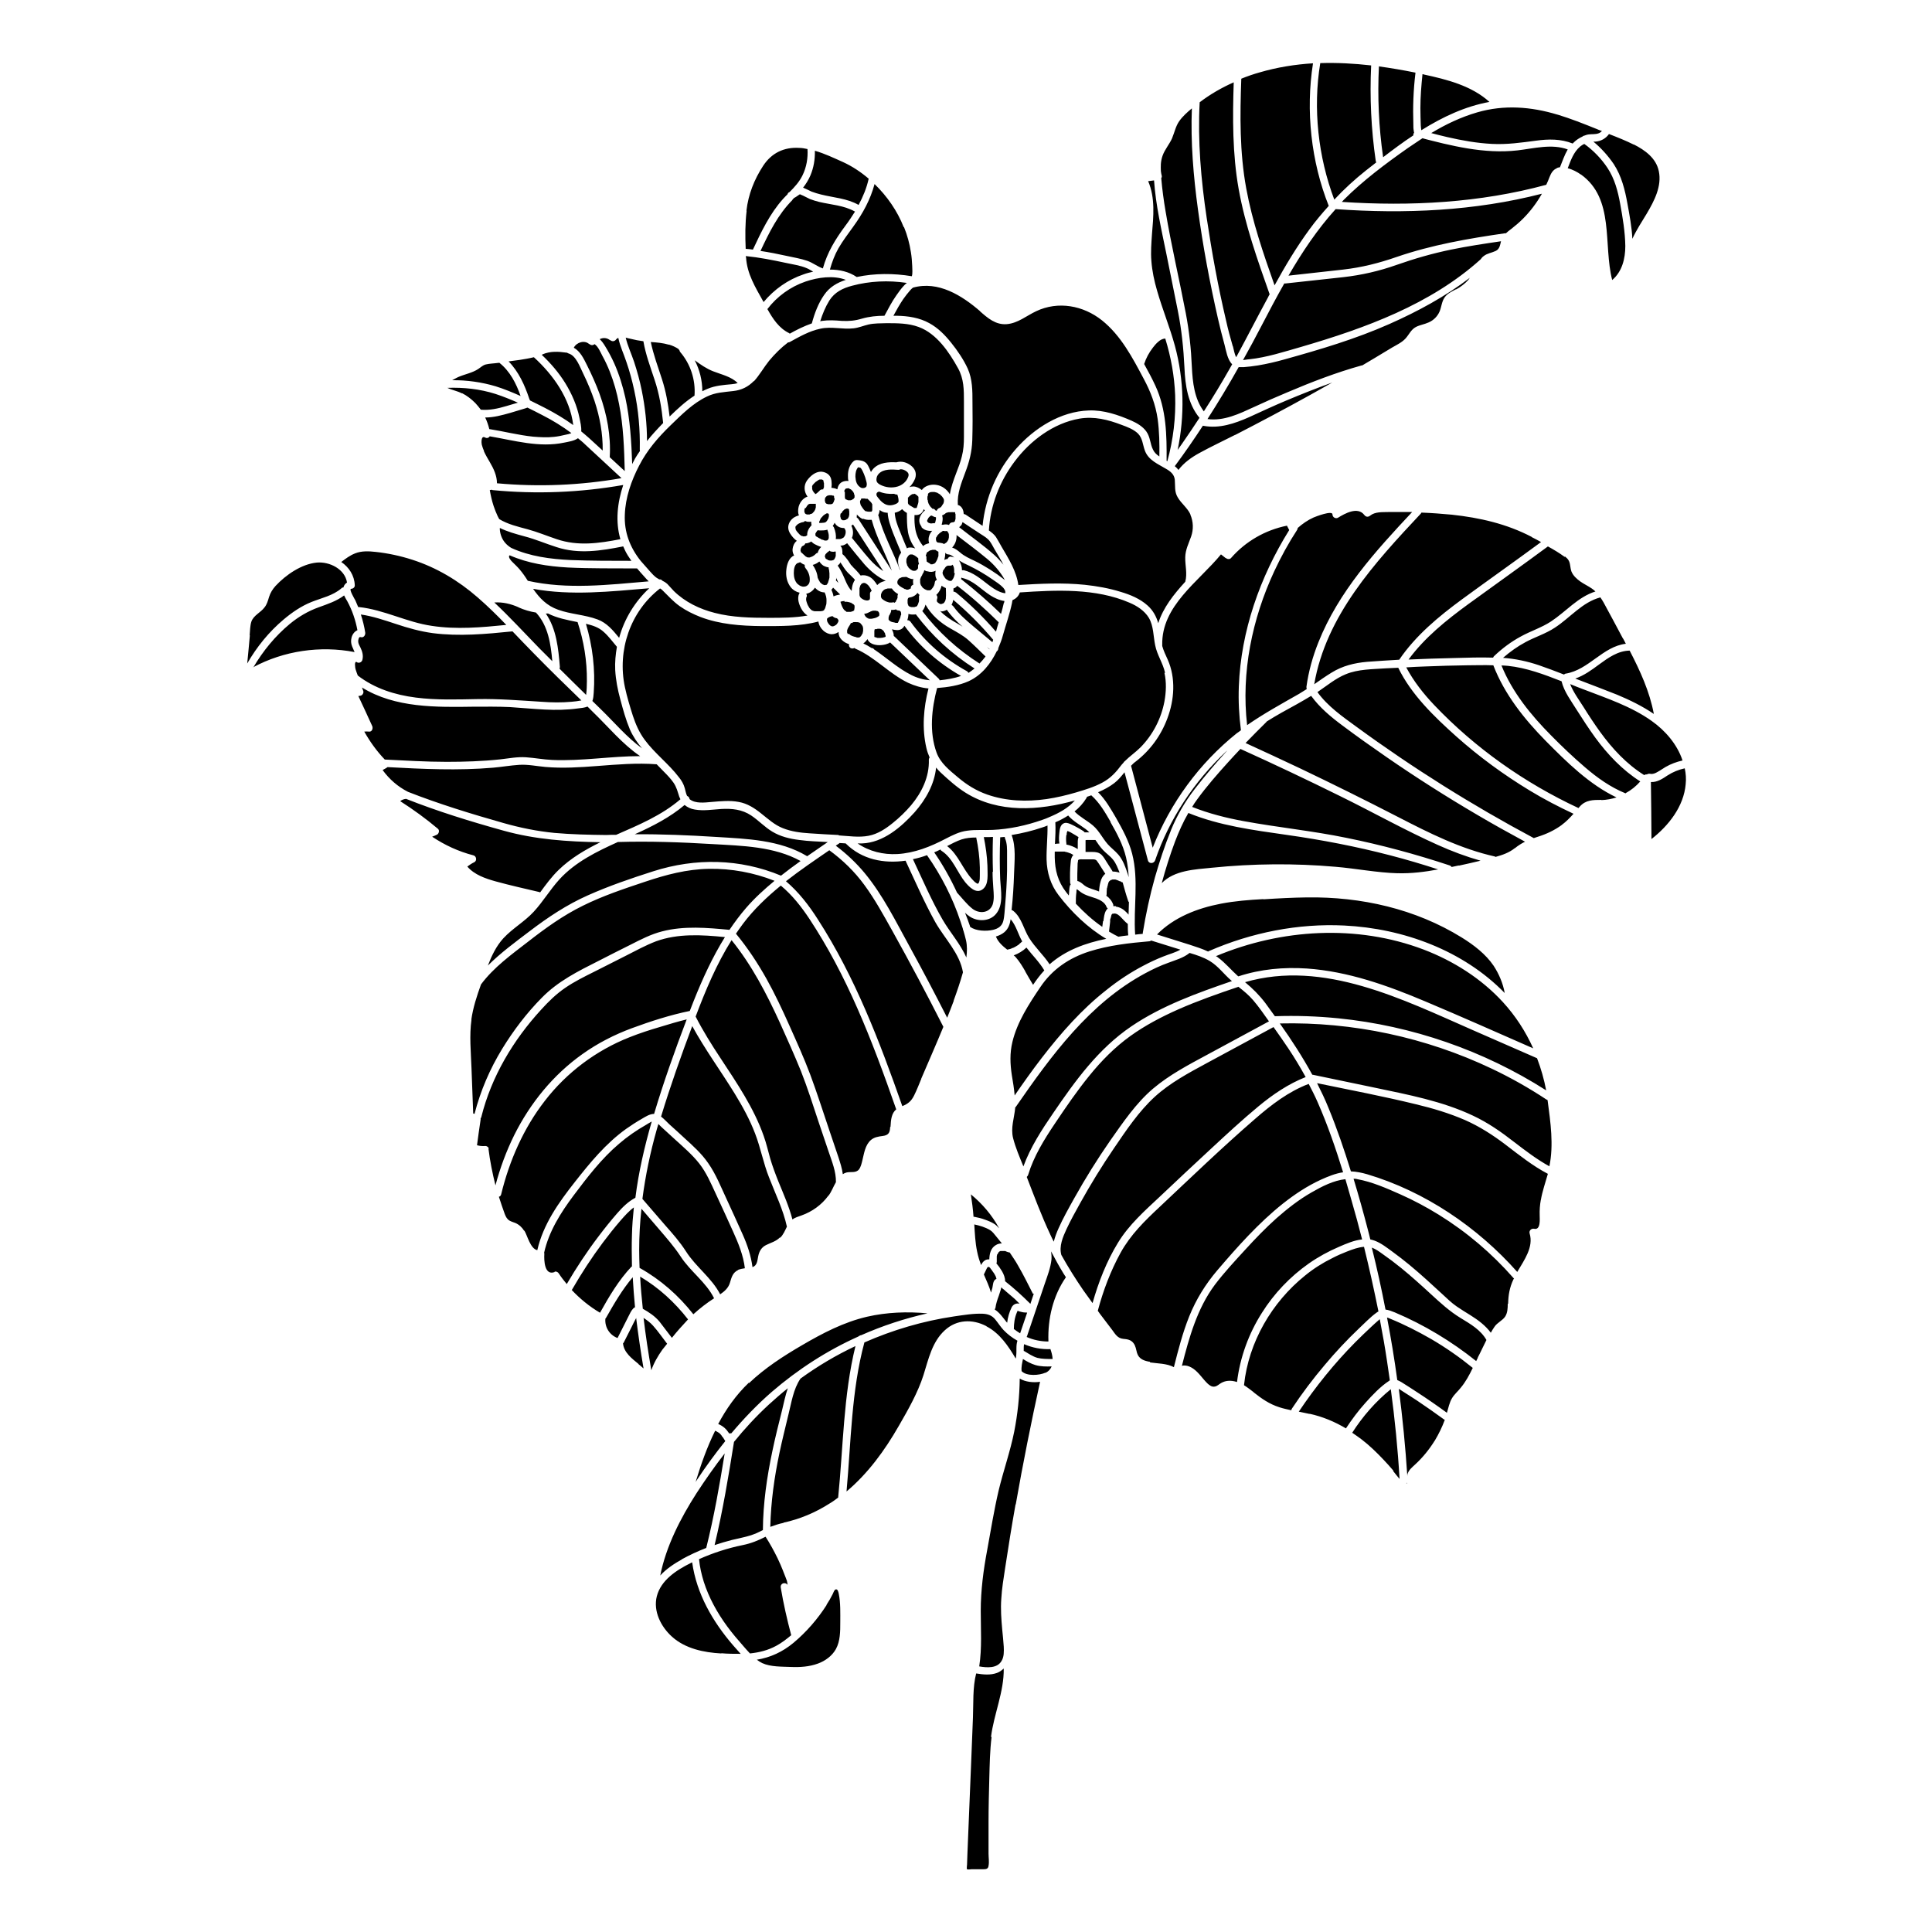 <?xml version="1.0" encoding="UTF-8"?>
<!-- Uploaded to: ICON Repo, www.svgrepo.com, Generator: ICON Repo Mixer Tools -->
<svg fill="#000000" width="800px" height="800px" version="1.1" viewBox="144 144 512 512" xmlns="http://www.w3.org/2000/svg">
 <g>
  <path d="m364.53 277.52h0.051v-0.051z"/>
  <path d="m589.88 345.54c-1.562 0.352-3.074 0.906-4.484 1.715-0.707 0.402-1.359 0.906-2.117 1.309-0.605 0.352-1.258 0.656-1.965 0.504-0.301-0.051-0.605 0-0.855 0.152-0.25 0-0.504 0-0.707 0.203-4.684-2.922-8.465-7.004-11.688-11.438-1.562-2.168-3.023-4.383-4.434-6.648-1.211-1.914-2.672-3.879-3.527-6.047 1.211 0.504 2.367 0.957 3.578 1.41 6.144 2.367 12.594 4.484 18.035 8.363 3.629 2.57 6.75 6.195 8.16 10.43zm-7.609-12.344c-3.023-2.066-6.348-3.68-9.723-5.09-3.375-1.359-6.801-2.621-10.176-3.93-0.301-0.102-0.605-0.25-0.906-0.352 2.316-0.805 4.332-2.266 6.297-3.727 2.418-1.762 4.988-3.629 8.113-3.68 2.769 5.34 5.289 10.832 6.398 16.727zm-8.113-19.949c0.25 0.453 0.453 0.906 0.707 1.359-6.098 0.707-9.824 6.902-15.922 7.91-0.203 0-0.352 0.152-0.453 0.25-2.215-0.855-4.434-1.715-6.648-2.469-3.125-1.059-6.246-1.715-9.523-1.965 1.863-1.613 3.828-3.023 5.996-4.18 2.519-1.359 5.34-2.215 7.758-3.828 4.031-2.621 7.254-6.75 12.043-8.012 0.301 0.453 0.605 0.906 0.855 1.359 1.762 3.176 3.426 6.398 5.141 9.574zm-15.418-21.766c0.855 0.656 1.211 1.258 1.359 2.316 0.102 0.555 0.152 1.109 0.352 1.664 0.453 1.109 1.359 1.914 2.316 2.621 1.008 0.707 2.117 1.211 3.125 1.914 0.301 0.203 0.605 0.453 0.906 0.754-4.637 1.461-7.809 5.34-11.789 7.961-2.469 1.613-5.34 2.519-7.91 3.93-2.621 1.41-4.988 3.176-7.152 5.238-0.152 0.152-0.203 0.25-0.25 0.402-3.426-0.102-6.852 0-10.227 0.102-4.031 0.102-8.113 0.203-12.191 0.402 4.281-5.844 10.078-10.48 15.871-14.711 7.004-5.09 14.105-10.125 21.059-15.266 1.562 0.855 3.074 1.762 4.434 2.769zm-8.816-5.141c0.805 0.402 1.664 0.855 2.469 1.309-6.902 5.09-13.906 10.027-20.859 15.113-6.246 4.586-12.344 9.621-16.727 16.07-2.82 0.152-5.691 0.352-8.516 0.555-3.375 0.301-6.5 1.059-9.422 2.871-1.562 0.957-3.074 2.016-4.586 3.074 3.125-18.188 16.07-32.242 28.266-45.242 0.051-0.102 0.102-0.152 0.152-0.25 2.672 0.102 5.391 0.301 8.062 0.555 7.406 0.805 14.508 2.418 21.16 5.894zm-52.801-5.996c0 0.754 0.855 1.211 1.461 0.855 1.812-1.109 5.188-3.023 6.953-0.754 0.402 0.555 1.008 0.656 1.562 0.203 1.309-1.059 3.223-0.906 4.785-0.957h5.793 0.555c-9.723 10.379-19.496 21.109-24.836 34.512-1.512 3.777-2.621 7.758-3.176 11.789 0 0.25 0 0.453 0.102 0.605-0.656 0.402-1.359 0.855-2.016 1.258-4.684 2.672-9.371 5.238-13.805 8.312-1.613-13.906 1.309-28.164 7.203-40.809 1.762-3.777 3.777-7.457 6.047-10.934 0.102-0.203 0.152-0.352 0.152-0.504 1.258-1.109 2.621-2.066 4.18-2.769 0.453-0.203 5.09-2.016 5.039-0.805zm-42.824 83.734c-1.664 4.082-3.023 8.262-4.231 12.445-1.359 4.836-2.418 9.773-3.223 14.711v0.25c-0.656 0.051-1.309 0.102-2.016 0.203-0.504-7.152 1.008-14.41-0.805-21.461-0.855-3.324-2.519-6.398-4.231-9.422-1.41-2.418-2.82-4.887-4.785-6.852 1.512-0.656 2.973-1.41 4.281-2.418 1.059-0.805 1.914-1.863 2.719-2.871 2.066 7.758 4.133 15.566 6.195 23.328 0.25 1.008 1.613 0.906 1.914 0 3.777-10.984 10.328-20.906 18.844-28.867 0.102-0.051 0.152-0.152 0.25-0.203-2.973 3.273-5.844 6.602-8.516 10.078-2.621 3.375-4.734 7.004-6.348 10.934zm-32.145 35.469c-1.613-2.469-3.879-4.484-5.441-7.004-1.461-2.367-1.965-5.34-4.18-7.152-0.152-0.102-0.301-0.203-0.453-0.203 0.352-3.223 0.555-6.449 0.656-9.672 0.102-3.273 0.555-7.106-0.656-10.227 2.769-0.453 5.492-1.109 8.16-2.016 0.453-0.152 0.906-0.301 1.359-0.504 0.051 3.023-0.301 5.996-0.25 9.02 0.102 3.477 1.059 6.648 3.176 9.422 3.375 4.434 7.758 8.715 12.645 11.586-5.492 1.109-10.781 3.023-15.012 6.75zm-15.113-24.484c0 1.461 0.102 2.922 0.203 4.383 0.102 1.359 0.25 2.82-0.152 4.18-0.805 2.418-3.629 2.621-5.441 1.16-1.512-1.211-2.719-2.82-4.031-4.231-1.715-3.727-3.727-7.305-6.047-10.68 0.203-0.102 0.402-0.152 0.605-0.25 0.352-0.152 0.707-0.352 1.059-0.504 0.051 0.152 0.152 0.301 0.352 0.402 2.922 1.914 4.082 5.644 6.195 8.262 1.059 1.258 2.871 3.176 4.586 1.914 0.906-0.656 1.211-1.715 1.309-2.769 0.102-1.16 0-2.367 0-3.527-0.102-2.519-0.453-5.039-0.957-7.559h1.309c0.352 0 0.754-0.051 1.109-0.051-0.102 3.074-0.102 6.144 0 9.219zm-6.953 22.672c-1.562-3.578-4.332-6.648-6.297-10.027-2.973-5.141-5.34-10.68-7.859-16.02 1.258-0.25 2.519-0.605 3.727-1.059 3.777 5.391 6.801 11.285 8.867 17.531 0.203 0.656 0.453 1.359 0.656 2.016 0 0.102 0 0.25 0.102 0.352 0.25 0.855 0.504 1.762 0.707 2.621 0.352 1.562 0.301 3.023 0.102 4.586zm2.621-31.789c0.555 2.621 0.906 5.289 0.957 7.961v2.168c0 0.555 0 1.211-0.203 1.715-0.203 0.453-0.352 0.504-0.707 0.25-0.402-0.25-0.754-0.605-1.059-0.957-2.57-2.719-3.68-6.551-6.699-8.867 1.258-0.656 2.519-1.309 3.828-1.762 1.258-0.402 2.57-0.504 3.828-0.504zm4.231-2.016c-2.168 0.102-4.383-0.102-6.551 0.203-2.117 0.25-3.981 1.211-5.844 2.168-3.93 2.066-8.211 3.777-12.746 4.031-3.727 0.203-7.457-0.707-10.531-2.82h1.211c5.543-0.203 10.328-4.281 13.906-8.262 2.973-3.375 5.238-7.406 5.691-11.84 0.352 0.453 0.754 0.906 1.258 1.359 2.066 1.914 4.18 3.828 6.602 5.34 8.664 5.391 19.348 4.734 28.918 2.016-1.762 2.016-4.18 3.324-6.699 4.383-0.656 0.301-1.309 0.555-1.914 0.754-4.281 1.512-8.766 2.469-13.25 2.672zm-49.07 6.953c-7.203-4.332-15.973-4.586-24.133-5.09-7.152-0.453-14.309-0.754-21.512-0.707 4.684-2.117 9.27-4.434 13.199-7.758 0.754 0.605 1.664 1.059 2.719 1.211 2.316 0.402 4.684 0 7.004-0.152 2.82-0.152 5.492 0.102 7.91 1.715 1.965 1.309 3.578 3.074 5.594 4.281 2.168 1.309 4.637 1.914 7.152 2.215 2.519 0.352 5.039 0.402 7.559 0.555-1.812 1.258-3.68 2.519-5.492 3.777zm8.465-5.594c-2.621-0.152-5.188-0.25-7.809-0.453-2.367-0.152-4.785-0.453-7.055-1.359-2.215-0.855-3.93-2.469-5.793-3.93-1.762-1.41-3.629-2.621-5.894-3.023-2.367-0.453-4.785-0.203-7.203 0-1.812 0.152-4.231 0.504-5.793-0.707 0 0 0-0.051-0.051-0.051 0-0.352-0.301-0.707-0.656-0.855-0.301-0.605-0.402-1.309-0.605-2.016-0.301-1.109-0.855-2.066-1.562-2.922-2.719-3.578-6.398-6.297-9.07-9.926-1.461-1.965-2.367-4.082-3.125-6.348-0.805-2.519-1.562-5.039-2.117-7.609-2.066-9.723 1.41-20.051 9.32-26.148 0.203 0.102 0.402 0.25 0.605 0.453 1.512 1.461 2.82 2.973 4.586 4.231 1.715 1.211 3.578 2.117 5.492 2.871 5.141 1.965 10.73 2.367 16.172 2.418 5.039 0 10.227 0.102 15.113-1.211 0.102 0.957 0.707 1.914 1.41 2.519 0.555 0.453 1.258 0.805 2.016 0.855 0.707 0 1.359-0.203 1.914-0.605 0 0.555 0.102 1.109 0.453 1.613 0.453 0.656 1.059 1.109 1.762 1.41 0.152 0.051 0.352 0.152 0.555 0.203-0.102 0.555 0.203 1.16 0.906 1.16 0.203 0 0.352-0.051 0.504-0.152 0.102 0.051 0.152 0.152 0.301 0.203 5.141 2.215 8.918 6.602 13.906 9.02 1.762 0.805 3.578 1.359 5.441 1.512-1.309 5.141-1.762 10.578-0.555 15.77 0.203 0.906 0.504 1.715 0.855 2.519-0.102 0.152-0.203 0.352-0.203 0.605 0.152 4.535-1.863 8.664-4.684 12.043-1.461 1.715-3.125 3.324-4.887 4.734-1.863 1.512-3.981 2.922-6.398 3.375-2.57 0.504-5.34 0.051-7.961-0.102zm-120.41-20.051c-2.117-2.215-3.879-4.684-5.391-7.356 0.402-0.051 0.805-0.051 1.258 0 0.805 0.102 1.109-0.855 0.855-1.461-1.211-2.672-2.418-5.289-3.68-7.961l0.605-0.102c0.504-0.102 0.855-0.754 0.707-1.211l-0.352-0.957c8.766 5.441 19.699 5.238 29.727 5.09 3.176 0 6.297-0.051 9.473 0.102 3.074 0.203 6.195 0.504 9.27 0.656 2.922 0.152 5.844 0.102 8.766-0.301 0.754-0.102 1.762-0.152 2.519-0.504 0.504 0.504 1.008 1.008 1.512 1.512 4.031 3.879 7.758 8.465 12.445 11.637-7.758 0-15.516 1.359-23.328 1.008-2.316-0.102-4.637-0.555-6.953-0.707-2.266-0.152-4.535 0.301-6.801 0.555-4.734 0.504-9.473 0.656-14.207 0.656-5.492 0-10.934-0.352-16.375-0.605zm-7.356-25.746c0.555 0.352 1.309 0 1.461-0.605 0.301-1.16 0-2.215-0.504-3.273-0.25-0.504-0.605-1.059-0.605-1.664 0-0.352 0.152-1.309 0.656-1.109 0.805 0.25 1.309-0.555 1.211-1.211-0.25-1.613-0.656-3.223-1.16-4.785 3.176 0.453 6.246 1.512 9.32 2.519 3.176 1.059 6.398 1.965 9.723 2.418 7.004 0.906 14.055 0.25 21.008-0.453h0.152c1.863 1.965 3.727 3.879 5.644 5.844 4.133 4.231 8.363 8.363 12.594 12.445-0.855 0.152-1.715 0.301-2.57 0.352-2.672 0.25-5.34 0.203-8.062 0-5.644-0.352-11.184-0.805-16.828-0.707-5.492 0.102-10.984 0.301-16.426-0.402-5.543-0.707-10.934-2.418-15.367-5.844-0.203-0.555-0.453-1.16-0.605-1.715-0.051-0.203-0.453-2.316 0.402-1.812zm50.582-12.949c2.418 1.258 5.188 1.762 7.91 2.316 1.664 5.039 2.519 10.277 2.469 15.617 0 1.211-0.051 2.469-0.203 3.68-2.367-2.316-4.734-4.637-7.055-6.953 0.051-0.152 0.102-0.301 0.102-0.453-0.402-4.887-0.906-10.078-3.727-14.156h0.504zm10.125 2.769c1.715 0.402 3.375 0.906 4.734 2.168 1.309 1.16 2.316 2.57 3.477 3.93-0.352 2.016-0.555 4.082-0.453 6.144 0.152 2.672 0.656 5.238 1.359 7.809 0.707 2.672 1.461 5.391 2.519 7.91 0.805 1.863 1.965 3.527 3.223 5.039-4.031-2.922-7.356-6.902-10.883-10.328-0.754-0.754-1.512-1.461-2.266-2.215 0.25-0.656 0.301-1.461 0.352-2.168 0.453-6.144-0.301-12.395-2.066-18.289zm8.766 3.68c-1.613-1.965-3.223-3.93-5.691-4.836-3.375-1.258-7.055-1.359-10.43-2.57-3.023-1.059-4.938-3.074-6.648-5.543 10.125 1.863 20.555 0.707 30.781-0.152-3.777 3.527-6.602 8.113-7.961 13.098zm46.855-28.719s0-0.152-0.102-0.25v-0.152-0.102-0.25h0.102v-0.102l0.457-0.457 0.152-0.102s0.203-0.102 0.352-0.203h0.102s0.203-0.102 0.25-0.152c0.203-0.051 0.453-0.102 0.656-0.152 0.203 0 0.352-0.152 0.453-0.301 0.203 0.051 0.352 0.152 0.555 0.203 0.402 0.051 0.754 0.051 1.109 0 0 0.301 0 0.605 0.102 0.906-0.656 0.707-1.258 1.664-1.16 2.672 0 0-0.152 0.102-0.203 0.152h-0.102v0.102h-0.102s-0.152 0-0.25 0.051c0.203-0.051 0 0-0.051 0h-0.25-0.152s-0.152-0.102-0.25-0.102c0.203 0.051-0.051 0-0.102 0-0.102 0-0.152-0.102-0.25-0.152l-0.152-0.102s-0.301-0.25-0.402-0.402c-0.152-0.152-0.25-0.301-0.402-0.453l-0.152-0.203-0.102-0.152s-0.102-0.152-0.152-0.25v-0.152zm2.672-5.644s0.051-0.152 0.102-0.25c0.051-0.102 0.152-0.203 0.203-0.301l0.102-0.152s0.152-0.152 0.203-0.203l0.203-0.152c0.051 0 0.152 0 0.203-0.051h0.203 0.957 0.453v0.102 0.305 0.402 0.152s-0.102 0.203-0.102 0.352c0 0.102-0.051 0.203-0.102 0.25 0 0-0.051 0.152-0.102 0.203-0.051 0.102-0.102 0.203-0.203 0.301v0.102h-0.102s-0.152 0.203-0.203 0.25l-0.102 0.102c-0.102 0.051-0.203 0.102-0.301 0.152h-0.152s-0.203 0.102-0.301 0.152h-0.203-0.352-0.152s-0.152-0.102-0.25-0.102l-0.203-0.152-0.102-0.152v-0.102l-0.102-0.102v0-0.402-0.152s0-0.25 0.102-0.352c0-0.102 0.051-0.152 0.102-0.25zm1.613-5.691s0.051-0.152 0.102-0.25c0.051-0.102 0.102-0.203 0.203-0.301l0.152-0.152s0.352-0.402 0.555-0.555l0.152-0.102h0.051s0.152-0.152 0.25-0.203c0.102-0.051 0.203-0.102 0.301-0.203 0 0 0.152-0.051 0.25-0.102h0.152 0.25 0.25s0.25 0.152 0.051 0.051c0.051 0 0.152 0.102 0.203 0.102l0.102 0.102v0.102h0.051v0.352l0.102 0.203v0.453 0.402 0.301l-0.102 0.203s-0.102 0.203 0 0.102l-0.102 0.152v0.102h-0.152-0.102c-0.301 0-0.605 0.152-0.754 0.402-0.152 0.152-0.352 0.301-0.504 0.453 0 0-0.152 0.102 0 0l-0.102 0.102s-0.25 0.152-0.352 0.25h-0.203v-0.102l-0.301-0.301-0.102-0.152s-0.102-0.203-0.203-0.301v-0.102h-0.051s-0.051-0.25-0.102-0.402v-0.152-0.152-0.301zm2.215-1.914s-0.152 0 0 0zm3.074 4.281s0.203 0 0.301 0.051h0.203v0.102h0.051v0c0 0.25 0 0.504 0.152 0.707 0 0 0 0.301-0.102 0.402 0 0.102-0.051 0.203-0.102 0.301 0 0 0 0.102-0.051 0.152 0 0.102-0.102 0.152-0.152 0.25v0.102h-0.051s-0.051 0.051 0 0c0 0-0.102 0.102-0.152 0.152h-0.102l-0.152 0.102h-0.152-0.605-0.102s-0.203-0.051-0.301-0.102l-0.102-0.051h-0.102l-0.102-0.152h-0.051l-0.102-0.203v-0.102s-0.051-0.152-0.102-0.25v-0.152-0.152s0.051-0.301 0.051-0.352v-0.152s0.152-0.152 0.203-0.25l0.305-0.305s0.102 0 0.102-0.051h0.25v-0.102h0.754 0.203zm0.504 0.152v0zm0-0.051v0.102zm0 0.102m2.769-1.16s0-0.203 0.051-0.25v-0.203s0.152-0.152 0.203-0.25l0.203-0.203h0.25s0.152-0.051 0.25-0.051h0.203s0.203 0.102 0.25 0.152c0 0 0.102 0.051 0.203 0.102 0.051 0 0.203 0.102 0.25 0.152l0.102 0.102s0.152 0.152 0.25 0.25c0 0.051 0.102 0.152 0.152 0.203 0.051 0.102 0.102 0.25 0.203 0.352v0.203s0.102 0.203 0.152 0.301v0.301 0.203 0.152l-0.102 0.102-0.102 0.152-0.152 0.152c-0.051 0 0 0 0 0h-0.102s-0.102 0.152-0.152 0.152c0 0-0.25 0.102-0.402 0.152h-0.301s-0.051 0.051 0.051 0h-0.402-0.051s-0.656-0.301-0.754-0.301v-0.203s-0.152-0.25-0.102-0.352v-0.152-0.352-0.707-0.152 0zm0.402-0.855m0.605-0.051m13.352-4.938s0.402-0.051 0.555-0.152c0.555 0 1.109 0.203 1.562 0.555 0.605 0.453 0.707 0.906 0.402 1.613-0.453 1.16-1.562 2.066-2.769 2.418-1.512 0.453-3.223 0.25-4.637-0.504-0.555-0.301-0.957-0.656-0.957-1.309 0-0.605 0.203-1.16 0.656-1.613 1.309-1.309 3.477-1.109 5.141-1.008zm3.223 6.75s0.203-0.152 0.25-0.203l0.152-0.102h0.25s0.352-0.051 0.203-0.102h0.203l0.152 0.102h0.051s0.152 0.102 0.203 0.152l0.102 0.102s0.25 0.203 0.102 0.051h0.051s0.203 0.301 0.352 0.402v0.805 0.352 0.203c-0.051 0.25-0.102 0.504-0.203 0.754-0.051 0.203-0.152 0.453-0.203 0.656l-0.102 0.203h-0.656s-0.25-0.152-0.152-0.152c-0.102 0-0.402-0.203-0.555-0.301-0.203-0.102-0.402-0.203-0.555-0.352l-0.102-0.102s-0.152-0.102-0.203-0.203v-0.102s-0.102-0.203-0.051-0.102v-0.102-0.102-0.402-0.352-0.203-0.203-0.102h0.051s0.352-0.402 0.555-0.555l0.203-0.152zm4.535 0.25s0-0.25 0.051-0.352c0 0 0.051-0.203 0-0.152v-0.102s0.102-0.152 0.152-0.203c-0.102 0.102 0.152-0.102 0.152-0.102l0.152-0.102h0.051s0.203-0.102 0.301-0.102h0.203s0.453-0.051 0.656 0h0.152s0.203 0.051 0.301 0.102c0.102 0 0.25 0.051 0.352 0.102h0.051l0.102 0.102s0.402 0.203 0.605 0.352h0.051v0.102s0.25 0.203 0.352 0.301c0.051 0.102 0.152 0.152 0.203 0.25-0.102-0.152 0.051 0.102 0.102 0.152 0.051 0.102 0.152 0.203 0.203 0.301 0 0 0.051 0.203 0.102 0.301v0.152 0.203 0c0 0.102 0 0.152-0.051 0.25 0 0.051 0 0.152-0.051 0.203v0.051c-0.051 0.152-0.152 0.301-0.25 0.402-0.102 0.152-0.152 0.25-0.25 0.402l-0.152 0.203c0 0.051-0.102 0.102-0.152 0.152h-0.152v0.102s-0.352 0.102-0.453 0.203c0 0-0.352 0.301-0.402 0.555h-0.301v-0.102s-0.352-0.352-0.555-0.402h-0.301s-0.051-0.102-0.102-0.152c-0.402-0.352-0.555-0.555-0.805-1.008 0 0-0.152-0.352-0.102-0.203 0-0.102-0.102-0.203-0.102-0.301 0-0.102-0.051-0.203-0.102-0.352v-0.352h-0.102v-0.25-0.402-0.25zm9.02 7.406s0.152-0.352 0.203-0.555c1.613 1.059 3.223 2.168 4.887 3.223 0.855 0.555 1.762 1.059 2.367 1.914 0.555 0.754 0.957 1.664 1.461 2.469 0.707 1.211 1.461 2.418 2.117 3.68-0.754-0.906-1.512-1.762-2.418-2.57-2.871-2.57-6.098-4.836-9.117-7.203-0.051-0.051-0.152-0.102-0.203-0.152 0.301-0.25 0.605-0.504 0.754-0.855zm53.707 39.398c0.555 2.469 0.453 5.09 0 7.559-0.855 4.586-3.074 8.867-6.348 12.191-1.309 1.309-2.871 2.367-4.18 3.68-0.152 0.102-0.25 0.203-0.301 0.352-0.152 0.203-0.352 0.352-0.504 0.555-1.512 2.016-2.922 3.578-5.188 4.785-2.168 1.16-4.535 1.863-6.902 2.57-2.57 0.754-5.141 1.359-7.809 1.762-5.289 0.754-10.73 0.555-15.77-1.211-2.871-1.008-5.391-2.57-7.707-4.535-2.215-1.863-4.684-3.777-5.691-6.602-1.965-5.441-1.309-11.586 0.152-17.078 2.769-0.203 5.793-0.656 8.363-1.812 3.477-1.613 5.844-4.637 7.457-7.961 0 0 0.051 0 0.102-0.051 0.203-0.203 0.301-0.453 0.301-0.754 0.453-1.109 0.906-2.215 1.211-3.375 0.805-2.871 1.812-5.691 2.418-8.613 0-0.25 0.102-0.504 0.152-0.754 0.906-0.352 1.613-1.059 1.914-2.016 9.672-0.656 20.102-1.16 29.07 2.719 2.016 0.855 3.981 2.117 5.141 4.031 1.258 2.168 1.16 4.836 1.664 7.254 0.504 2.57 2.066 4.734 2.621 7.305zm-14.309 39.551c1.715 2.973 3.324 5.996 4.133 9.371 0.402 1.715 0.605 3.477 0.707 5.238-0.203-0.656-0.402-1.359-0.656-2.016-0.402-1.109-0.855-2.266-1.562-3.273-0.754-1.109-1.715-1.863-2.672-2.769-1.812-1.664-2.719-4.082-4.637-5.691-1.562-1.309-3.426-2.215-4.836-3.68 1.258-1.008 2.316-2.168 3.176-3.578 0.051-0.102 0.102-0.203 0.102-0.301 0.301-0.102 0.605-0.203 0.906-0.301l0.25-0.102c2.215 1.965 3.68 4.535 5.141 7.055zm1.41 22.27h-0.656v-0.352c-0.352-1.008-1.008-1.812-1.863-2.418 0.051-0.102 0.102-0.25 0.102-0.402 0-0.453 0-0.906 0.051-1.309v0-0.152s0.051-0.203 0.102-0.301c0-0.203 0.102-0.402 0.152-0.605 0-0.203 0.102-0.402 0.152-0.555v-0.152s0.102-0.102 0.152-0.203c0-0.102 0.102-0.152 0.152-0.203h0.051l0.152-0.203h0.102l0.102-0.102h0.152s0.152-0.102 0.203-0.102h0.453 0.301c0.352 0.102 0.656 0.203 0.957 0.352l0.203 0.102h0.152s0.301 0.203 0.504 0.301h0.152c0.453 1.664 0.906 3.324 1.461 4.938 0 0.102 0.102 0.203 0.203 0.301 0 1.109-0.102 2.215-0.102 3.324-0.203-0.25-0.453-0.504-0.656-0.707-0.754-0.754-1.613-1.258-2.672-1.41zm-3.375 3.981c-0.051 0.504-0.152 1.008-0.203 1.512-2.57-1.762-4.887-3.879-7.004-6.144 0-1.008 0-2.016 0.152-3.023 0-0.25 0-0.555 0.102-0.805 0 0 0.203 0.102 0.25 0.152 0.301 0.203 0.555 0.453 0.855 0.656 1.211 0.855 2.672 1.16 4.082 1.664 1.059 0.402 2.266 1.059 2.672 2.168 0.051 0.203 0.203 0.352 0.352 0.453-0.152 0.152-0.352 0.352-0.453 0.555-0.504 0.805-0.555 1.863-0.707 2.82zm-9.168-27.91c1.309 1.461 3.023 2.367 4.586 3.527 0.352 0.25 0.656 0.555 0.957 0.855h-0.453-0.805c-0.102-0.152-0.203-0.25-0.352-0.352-0.754-0.504-1.512-0.906-2.266-1.309-0.352-0.203-0.754-0.352-1.16-0.555-0.605-0.25-1.211-0.453-1.812-0.152-0.906 0.453-1.008 1.613-1.109 2.519s-0.152 1.812 0 2.672v0.152c-0.402 0-0.754 0-1.16 0.102 0.102-1.914 0.203-3.828 0.102-5.742 1.211-0.504 2.316-1.109 3.426-1.812zm11.688 14.762s0-0.102-0.051-0.152l-1.512-2.367c-0.402-0.656-0.805-1.359-1.359-1.914-0.707-0.656-1.512-0.754-2.418-0.754h-1.812v-1.562-1.059-0.402-0.102s0.301-0.051 0.301-0.051h0.504 1.812c0.605 0.906 1.211 1.812 2.016 2.672 0.855 0.906 1.914 1.613 2.672 2.57 0.805 1.008 1.258 2.266 1.715 3.426-0.605-0.203-1.258-0.301-1.863-0.301zm-12.141-9.723v-0.453s0.102-0.352 0.152-0.555c0 0 0.25 0.051 0.352 0.102 0.352 0.152 0.656 0.301 0.957 0.504 0.555 0.301 1.109 0.656 1.664 1.008-0.25 0.656-0.203 1.41-0.203 2.066v1.109c-0.957-0.605-1.965-1.008-3.023-1.211 0-0.102 0.051-0.203 0-0.301-0.102-0.754-0.102-1.512 0-2.266zm0.25-1.309m4.586 2.672m-2.016 10.934c-0.051-1.359 0-2.719 0.051-4.082 0-0.352 0-0.754 0.102-1.109 0-0.102 0-0.352 0.102-0.453 0.25-0.25 1.059-0.152 1.359-0.152h2.215c0.555 0 0.957-0.051 1.309 0.352 0.402 0.504 0.754 1.109 1.109 1.664l1.16 1.812c-0.656 0.504-1.059 1.258-1.258 2.066-0.25 0.855-0.352 1.762-0.402 2.621-0.855-0.352-1.812-0.605-2.672-0.957-0.555-0.203-1.059-0.504-1.512-0.906-0.453-0.402-1.008-0.805-1.613-0.957zm-5.945-7.859h0.301 0.25 0.352 0.656 0.754 0.25s0.203 0.102 0.352 0.102c0.25 0.051 0.453 0.102 0.707 0.203 0.102 0 0.25 0.102 0.352 0.152h0.203s-0.051 0 0 0.051c0.25 0.102 0.453 0.25 0.707 0.402-0.504 0.504-0.656 1.16-0.707 1.914-0.203 1.812-0.203 3.629-0.152 5.391 0 0.203 0.051 0.301 0.152 0.453 0 0.102-0.102 0.152-0.152 0.25-0.203 0.504-0.203 1.109-0.25 1.613 0 0.352-0.051 0.754-0.102 1.109-0.25-0.301-0.504-0.656-0.754-0.957-2.117-2.719-2.922-5.742-2.973-9.168v-1.461zm-47.812-53.453c-0.152-0.25-0.402-0.504-0.805-0.504-0.707-0.453-1.41-0.855-2.168-1.211 0.453-0.301 0.805-0.707 1.109-1.16 0 0.102 0.102 0.25 0.152 0.352 0.656 1.109 2.316 1.359 3.477 1.258 0.754-0.051 1.715-0.25 2.367-0.707 3.527 3.324 7.004 6.699 10.531 10.027-1.715-0.152-3.375-0.605-4.938-1.41-3.527-1.762-6.449-4.484-9.723-6.699zm-7.055-4.18s-0.102-0.102-0.102-0.152v-0.102l-0.102-0.152v-0.152-0.453c0.152-0.605 0.504-1.059 0.855-1.613 0.051-0.102 0.102-0.203 0.102-0.301 0.25 0 0.504-0.051 0.656-0.25h0.102c0.25-0.051 0.555 0 0.805 0h0.25c0.102 0 0.25 0.051 0.352 0.102h0.152l0.152 0.152h0.051s0.203 0.203 0.25 0.301l0.152 0.152s0.102 0.203 0.152 0.25l0.102 0.152v0.051c0 0.102 0.051 0.203 0.102 0.352v0.25 0.402 0.152 0 0.102s-0.102 0.25-0.102 0.402v0.203s0-0.152-0.102 0.051c-0.051 0.102-0.102 0.203-0.152 0.301l-0.102 0.152s-0.152 0.203 0 0.051c-0.102 0.102-0.152 0.203-0.25 0.25l-0.102 0.102s-0.203 0.152-0.301 0.152c0.152-0.051-0.152 0-0.152 0h-0.402l-0.152-0.102c-0.301-0.051-0.605-0.152-0.906-0.25-0.453-0.152-0.754-0.352-1.059-0.656zm-2.57-3.527v0.352l-0.102 0.102v0c-0.203 0.453-0.453 0.656-0.855 0.855-0.102 0.051-0.301 0.152-0.402 0.152h-0.352s-0.203-0.102-0.102-0.051c0 0-0.152-0.102-0.203-0.102l-0.152-0.102-0.25-0.25s-0.25-0.301-0.152-0.203c-0.152-0.203-0.25-0.402-0.352-0.605v-0.102c0-0.051 0-0.152-0.051-0.203v-0.102-0.152c0-0.051 0.102-0.203 0-0.051v-0.102s0.203-0.152 0.102-0.051c0.102-0.102 0.152-0.203 0.25-0.25-0.102 0.102 0.152-0.102 0.203-0.102 0.203-0.102 0.453-0.203 0.754-0.25h0.203c0.203 0.25 0.504 0.402 0.906 0.504h0.203s-0.152 0 0 0.051c0 0 0.203 0.152 0.102 0.051l0.152 0.152c0 0.051 0.152 0.301 0.102 0.152 0 0.102 0.051 0.203 0.102 0.301v0.203zm-1.562 1.461s0.102 0 0 0zm-2.469-11.082h-0.102s-0.152-0.152-0.203-0.152l-0.102-0.102s-0.102-0.102-0.203-0.152c-0.102-0.102-0.152-0.152-0.203-0.25-0.25-0.402-0.453-0.754-0.605-1.16-0.102-1.211-0.605-2.367-1.309-3.375 0.656-0.152 1.258-0.504 1.762-0.906 0.301 0.453 0.656 0.855 1.16 1.16 0.402 0.203 0.855 0.352 1.309 0.402v0.301c0.051 0.203 0.152 0.453 0.152 0.707v0.203s0.051 0.203 0.051 0.25v0.707 0.301 0.25c-0.102 0.402-0.203 0.805-0.352 1.211v0.102s-0.152 0.203-0.203 0.301l-0.102 0.203-0.152 0.102h-0.203s0 0.051-0.051 0.051h-0.25-0.102s-0.152-0.051-0.203-0.102zm-5.691-8.363-0.102-0.152-0.102-0.203v-0.152h-0.051v-0.25-0.102s0.051-0.25 0.102-0.352v-0.102s0.152-0.102 0.152-0.203v-0.102l0.152-0.102s0.051-0.051 0.102-0.102c0 0 0.352-0.152 0.102-0.051 0.301-0.102 0.555-0.352 0.656-0.656 0.555 0 1.109-0.203 1.562-0.504 0.301 0.301 0.605 0.555 1.008 0.754 0.504 0.25 1.008 0.504 1.512 0.656h0.152c-0.453 0.453-0.805 0.957-0.957 1.613-0.203 0-0.352 0.102-0.504 0.25-0.152 0.152-0.301 0.301-0.453 0.402l-0.152 0.102s-0.152 0.102-0.25 0.152c-0.102 0.051-0.203 0.102-0.301 0.152h-0.152s-0.203 0.102-0.25 0.152h-0.102-0.301-0.152s-0.152-0.051-0.152-0.051c-0.051 0-0.152-0.051-0.203-0.102 0 0-0.301-0.203-0.203-0.102-0.102-0.051-0.152-0.102-0.203-0.203-0.152-0.152-0.301-0.25-0.453-0.402l-0.402-0.402zm2.922-10.277m1.16-1.211m-0.301-4.133s0.102 0 0 0zm0 0s-0.102 0 0 0zm1.965-1.258m8.211 1.008v0zm-0.301-0.555s0.102 0.102 0 0zm10.984 0.805s0.352 0.152 0.504 0.152h0.25c0.203 0.605 0.402 1.359 0.301 1.914 0 0.051 0 0.102-0.102 0.152l-0.203 0.203s-0.402 0.25-0.453 0.25c-0.605 0.25-1.309 0.402-1.914 0.301-1.16-0.152-2.117-1.16-2.769-2.016-0.203-0.25-0.352-0.453-0.402-0.754v-0.203c0 0.203 0.102-0.25 0-0.102 0.102-0.203 0.203-0.301 0.352-0.402h0.051s0.102-0.051 0.152-0.102h0.102 0.152c1.211 0.504 2.621 0.656 3.879 0.555zm8.312 16.473v-0.203s0.102-0.301 0.152-0.402c0 0 0.102-0.203 0-0.102 0 0.102 0-0.102 0.051-0.102 0-0.051 0.051-0.102 0.102-0.152 0 0 0.152-0.152 0.203-0.203h0.102l0.152-0.152s0.203-0.102 0.352-0.203c0 0 0.152 0 0.203-0.051 0.102 0 0.25-0.051 0.402-0.102h0.301 0.504c0.25 0.203 0.504 0.352 0.805 0.504v0.906 0.25s-0.102 0.25-0.152 0.402c-0.102 0.301-0.102 0.402-0.25 0.656-0.051 0.102-0.102 0.203-0.152 0.301l-0.102 0.152s-0.102 0.203-0.152 0.25l-0.102 0.102h-0.051s-0.152 0.203-0.25 0.203h-0.152s-0.352 0.152-0.152 0.102h-0.605v-0.102l-0.152-0.102s-0.453-0.25-0.656-0.402l-0.203-0.152v-0.051-0.301s-0.051-0.152-0.051-0.25v-0.754zm1.16-8.715h-0.102s-0.203-0.051-0.301-0.102c0 0-0.152-0.102-0.203-0.152l-0.102-0.102s0.051 0 0 0l-0.102-0.152v-0.102-0.102-0.152h0.051s0.102-0.301 0.203-0.402v-0.102h0.102v-0.102l0.355-0.355s0-0.051 0.051-0.051c0.102-0.051 0.203-0.102 0.25-0.152h0.203s0.453 0.25 0.707 0.352c0.152 0 0.301 0.051 0.402 0.102v0.102 0.301 0.102s-0.102 0.453-0.152 0.656v0.152h-0.051s-0.102 0.152-0.102 0.25h-0.504s-0.453 0.102-0.656 0.051zm1.715-3.477s-0.102 0-0.102-0.051h0.102zm2.367 0.805s0.152-0.051 0.203-0.102c0.203-0.051 0.402-0.102 0.555-0.152h0.25 0.152c0.352 0 0.754-0.051 1.109 0h0.25v0.305s0.102 0.152 0.102 0.203v0.102 0.301 0.504 0.352s-0.102 0.352-0.152 0.504v0.102l-0.203 0.203h-0.102l-0.152 0.102h-0.203c-0.402 0-0.805 0.301-0.906 0.707-0.504-0.203-1.109-0.203-1.664-0.051-0.102 0-0.203-0.051-0.301-0.051 0.102-0.25 0.152-0.555 0.203-0.855 0.102-0.555 0.102-1.109-0.102-1.613h0.152s0.453-0.25 0.656-0.402zm-1.562 44.336s-0.102-0.301-0.25-0.453c-3.93-3.727-7.809-7.457-11.738-11.184-0.051-0.051-0.152-0.102-0.203-0.152 0-0.453-0.102-0.906-0.301-1.359-0.051-0.152-0.152-0.25-0.203-0.402 0.504 0.102 1.059 0.203 1.562 0.203 0.805-0.051 1.41-0.453 1.762-1.16 3.981 5.441 9.117 9.977 15.012 13.301-1.812 0.656-3.828 0.957-5.691 1.16zm-14.461-11.539s-0.203 0.051-0.301 0.102c-0.102 0-0.25 0.051-0.352 0.102h-0.203s-0.453 0.102-0.656 0.051h-0.301-0.25s-0.402-0.152-0.605-0.203h-0.102s-0.102-0.051-0.102-0.102v-0.152-0.805-0.453-0.203s0.102-0.301 0.102-0.402h0.453c0.102 0 0.203-0.102 0.301-0.102h0.504c0.102 0 0.203 0 0.25 0.051h0.152l0.102 0.102h0.102l0.152 0.152h0.102v0.102l0.152 0.102s0.152 0.152 0.203 0.25v0.102s0.152 0.203 0.203 0.25c0 0.102 0.102 0.152 0.102 0.25-0.102-0.203 0 0.051 0 0.152 0 0.102 0.051 0.203 0.102 0.25v0.152 0 0.152 0.051c-0.051 0-0.203 0.102-0.203 0.102h-0.051zm-15.215-20.453s-0.25-0.152-0.402-0.203h-0.051s-0.102-0.203-0.203-0.25v-0.152l-0.102-0.152v0-0.203-0.152s0.102-0.102 0.102-0.152c-0.051 0.203 0 0 0-0.051 0-0.102 0.102-0.203 0.152-0.25l0.152-0.152s0.203-0.203 0.25-0.25l0.102-0.102h0.051s0.301-0.25 0.453-0.352c0.102 0.152 0.25 0.25 0.453 0.25 0.301 0.051 0.555 0.102 0.855 0h0.301v0.301 0.707 0.203s-0.102 0.25-0.152 0.352v0.102s-0.102 0.152-0.152 0.203v0.102l-0.25 0.203-0.102 0.102h-0.102s-0.203 0.102-0.301 0.102h-0.152-0.301-0.102s-0.203-0.051-0.301-0.102h-0.203zm-0.605-0.504m-2.266-5.543s-0.152-0.102-0.203-0.152l-0.152-0.152c0-0.102-0.102-0.25-0.051-0.051v-0.152-0.203-0.25h0.051l0.102-0.203s0.152-0.203 0.203-0.301l0.102-0.152 0.152-0.152c0.203 0 0.453 0.051 0.656 0.051 0.555 0 1.16 0 1.715-0.152 0.051 0 0.102-0.051 0.152-0.102 0.102 0.25 0.152 0.453 0.25 0.707 0 0.152 0.051 0.25 0.102 0.402 0 0 0 0.25 0.051 0.301v0.605 0.203l-0.051 0.203c0 0.051-0.051 0.152-0.102 0.203h-0.051v0.102l-0.203 0.152h-0.051s-0.152 0.051-0.203 0.051h-0.203c-0.102 0-0.152 0 0 0h-0.203s-0.203-0.102-0.352-0.152c-0.102 0-0.203-0.102-0.352-0.102h-0.203s0.051 0 0-0.102c-0.25-0.102-0.453-0.203-0.707-0.352-0.152-0.102-0.301-0.203-0.453-0.301zm0.605-3.93v-0.152l0.102-0.152s0.152-0.402 0.25-0.555c0-0.102 0.102-0.152 0.152-0.25 0 0 0.051-0.102 0.102-0.102-0.152 0.152 0 0 0 0 0.152-0.152 0.301-0.352 0.453-0.504 0.102-0.051 0.152-0.152 0.25-0.203l0.152-0.102s0.301-0.203 0.504-0.301h0.152 0.25v0.102h0.102l0.102 0.203v0.305 0.152s-0.051 0.25-0.102 0.402v0.152h-0.051s-0.203 0.453-0.352 0.656l-0.102 0.102s-0.102 0.152-0.152 0.203h-0.102v0.102h-0.152s-0.203 0.102-0.25 0.102h-0.152s-0.402 0.051-0.605 0.051h-0.555v-0.203zm0 0v0zm5.894-2.316v-0.051c0.051-0.102 0.25-0.402 0.25-0.453l0.504-0.504 0.152-0.102h0.102s0.203-0.102 0.25-0.152h0.203 0.301l0.254 0.254v0.102 0.102c0 0.102 0.051 0.203 0.051 0.301v0.152 0.352 0.453s-0.102 0.203-0.102 0.301v0.102s-0.102 0.25-0.203 0.352v0.102s-0.203 0.102-0.25 0.203h-0.102l-0.152 0.152s-0.203 0.102-0.25 0.102c-0.102 0-0.203 0-0.25 0.051 0.203-0.102 0.152 0 0 0h-0.504v-0.102h-0.152l-0.203-0.203s-0.102-0.152-0.102-0.25v-0.102s-0.051-0.152-0.102-0.25v-0.152-0.301-0.102s0.051-0.203 0.102-0.301v-0.102zm0.25-0.453s-0.102 0.102 0 0zm6.098-3.426h0.555l0.25 0.25s0.352 0.352 0.555 0.555c0.051 0.102 0.152 0.152 0.203 0.25l0.102 0.102v0.051c0 0.051 0.102 0.152 0.152 0.25v0.402 0.453 0.555 0.102s0 0.203-0.102 0.301v0.102h-0.102s-0.203 0.152 0 0.051h-0.203s-0.402 0.051-0.605 0h-0.152s-0.25-0.051-0.402-0.102h-0.203s-0.152-0.152-0.25-0.203l-0.102-0.102s-0.203-0.203-0.25-0.301l-0.102-0.152-0.102-0.102s-0.102-0.152-0.152-0.25c-0.051-0.102-0.152-0.203-0.203-0.301l-0.102-0.152c-0.102-0.25-0.152-0.504-0.203-0.754v-0.203-0.203c0.102-0.203 0.25-0.352 0.301-0.555v-0.102h1.008zm5.894 3.68c0.102 1.863 0.754 3.578 1.41 5.34 0.707 1.762 1.41 3.477 2.168 5.238-0.301 0.453-0.555 0.906-0.707 1.41-0.25 1.059-0.051 2.168 0.453 3.125h-0.102c-1.762-4.785-4.383-9.27-5.644-14.258 0-0.051-0.051-0.102-0.102-0.152 0.25-0.453 0.352-0.906 0.402-1.41 0.402 0.301 0.855 0.555 1.309 0.656 0.25 0.051 0.504 0.051 0.707 0.102zm5.742 11.184s0.203-0.051 0.301-0.102h0.25 0.25s0.352 0.152 0.25 0.102c0.25 0.102 0.504 0.25 0.754 0.453 0 0 0.152 0.102 0.203 0.152 0.102 0.102 0.25 0.203 0.352 0.301 0 0.504 0 1.008 0.203 1.461-0.152 0.152-0.25 0.352-0.25 0.605v0.301 0.305h-0.051v0.102l-0.355 0.355-0.203 0.152h-0.152v0.051h-0.203-0.203c-0.152 0-0.25-0.051-0.402-0.102l-0.152-0.102s-0.203-0.102-0.25-0.152l-0.152-0.102s-0.301-0.301-0.453-0.453v-0.102s-0.152-0.152-0.203-0.25c-0.051-0.102-0.102-0.203-0.152-0.301v-0.203s-0.102-0.203-0.152-0.301v-0.203s-0.051-0.402 0-0.605v-0.152c0-0.102 0.051-0.203 0.102-0.301v-0.102h0.051s0.102-0.25 0.203-0.352l0.102-0.152s0.102-0.102 0.203-0.203l0.152-0.102s0.352-0.152 0.152-0.102zm9.371-6.246s0.203 0 0.203-0.051h0.25 0.152l0.152 0.102v0.102h0.102v0.152l0.152 0.152s-0.051-0.152 0 0c0 0.152 0.102 0.25 0.102 0.402v0.203 0.352 0.203s-0.051 0.301-0.102 0.453v0.152h-0.051s-0.102 0.203-0.152 0.301c0 0.051-0.051 0.102-0.102 0.152 0 0-0.152 0.203-0.25 0.301 0 0-0.301 0.25-0.152 0.102-0.102 0.051-0.203 0.152-0.301 0.203-0.102 0-0.152 0.102-0.25 0.102-0.102-0.102-0.203-0.152-0.352-0.203-0.453-0.102-0.855-0.152-1.309-0.203l-0.25-0.25s-0.051-0.102-0.102-0.152v-0.25h-0.051v-0.203-0.203s0-0.152 0.051-0.203v-0.152h0.102s0.102-0.301 0.203-0.402c0 0 0.102-0.152 0.051-0.102-0.051 0.102 0.102-0.102 0.102-0.102 0.102-0.102 0.203-0.203 0.301-0.301 0.102-0.102 0.203-0.203 0.301-0.25 0 0 0.102-0.102 0.203-0.152 0.152-0.102 0.352-0.203 0.504-0.352 0.152 0 0.301 0.051 0.453 0zm0.402-0.051s-0.051 0 0 0zm15.516 15.516s0.051 0.352 0.152 0.555v0.402c-0.555-0.051-1.059-0.203-1.41-0.352-1.16-0.453-2.168-1.211-3.176-1.965-1.965-1.512-3.93-3.176-6.398-3.777h-0.504c0-0.906-0.301-1.863-0.805-2.621 0.855 0.555 1.762 1.008 2.672 1.41 2.168 1.059 4.231 2.266 6.195 3.629 0.957 0.656 2.066 1.359 2.871 2.215 0.152 0.152 0.203 0.301 0.301 0.453zm-13.25-4.332v0.152s-0.102 0.301-0.102 0.402c-0.102 0.453-0.25 0.805-0.605 1.258 0.102-0.152-0.203 0.203-0.051 0.102 0 0-0.102 0.051-0.152 0.102h-0.152-0.051-0.152s-0.051 0 0 0h-0.102s-0.25-0.102-0.352-0.102l-0.102-0.102s-0.203-0.102-0.301-0.152c0 0-0.152-0.152-0.102-0.051 0.102 0.051-0.102-0.102-0.102-0.102-0.102-0.051-0.152-0.152-0.25-0.25 0 0-0.203-0.25-0.102-0.152-0.051-0.102-0.102-0.203-0.203-0.25v-0.102l-0.152-0.152v-0.102l-0.102-0.152s-0.051-0.301-0.102-0.301c0-0.203 0-0.352 0.102-0.555v-0.102c0-0.102 0.102-0.152 0.152-0.25 0.051-0.102 0.152-0.25 0.25-0.352 0.203-0.301 0.25-0.402 0.453-0.605-0.102 0.102 0.152-0.102 0.203-0.102h0.051l0.152-0.102h0.203 0.051 0.453c0.25 0 0.453-0.102 0.605-0.25 0 0 0.102 0.102 0 0.051l0.102 0.152c0.203 0.301 0.301 0.855 0.301 1.211v0.805zm9.168 20.152-0.656-0.656 0.707 0.605zm-18.641-14.309v0.152 0.25 0.656 0.152 0.25c0 0.203-0.102 0.453-0.203 0.656v0.152h-0.051v0.102l-0.102 0.152s-0.102 0.152-0.102 0.203v0.102h-0.102l-0.152 0.152s-0.102 0-0.102 0.051h-0.25l-0.102 0.102h-0.203-0.25-0.25-0.102s-0.301-0.051-0.402-0.102h-0.051s-0.152-0.102-0.25-0.152l-0.102-0.102s-0.102-0.102-0.102-0.203v-0.102h-0.051c-0.051-0.152-0.102-0.352-0.102-0.504v-0.25-0.301-0.301s0.102-0.152 0.102-0.203v-0.152h0.051l0.102-0.102s0.051 0 0.102-0.051c0.855-0.102 1.762-0.504 2.266-1.258 0.152 0.152 0.301 0.352 0.504 0.504v0.352zm-4.836 5.238v0.152s-0.102 0.25-0.102 0.352-0.051 0.203-0.102 0.301v0.102h-0.051c-0.102 0.301-0.203 0.504-0.301 0.707 0 0.102-0.102 0.203-0.152 0.25 0 0.051-0.152 0.25 0 0.102v0.102h-0.203-0.102-0.352l-0.301-0.102s-0.352-0.051-0.504-0.102c-0.102 0-0.203-0.051-0.301-0.102h-0.102s-0.25-0.203-0.402-0.25v-0.102h-0.152v-0.102l-0.102-0.102v-0.203-0.203-0.152s0.051-0.25 0.102-0.402v-0.152h0.102c0.102-0.301 0.25-0.504 0.352-0.754 0.102-0.203 0.152-0.453 0.102-0.707 0.453 0 0.906 0 1.309-0.152 0.152 0.203 0.402 0.301 0.656 0.301h0.25l0.203 0.203h0.051l0.152 0.25s0 0.25 0.051 0.352v0.102 0.301zm-12.898-0.855s0.102 0 0 0zm-4.988-13.855s0.051 0 0 0zm0.352-0.504m-1.965-11.688m4.133 8.465c0.453-0.152 0.805-0.352 1.16-0.605 1.512 1.863 3.023 3.777 4.586 5.594 1.613 1.812 3.477 3.324 5.644 4.383-0.605 0.102-1.16 0.301-1.664 0.605-0.203 0.152-0.402 0.352-0.605 0.504-0.555-0.906-1.211-1.762-2.117-2.215-0.707-0.352-1.512-0.504-2.266-0.301-0.402-0.504-0.805-1.008-1.258-1.461l-0.656-0.656c-0.102-0.102-0.203-0.203-0.301-0.352l-0.203-0.203s-0.152-0.203-0.102-0.102-0.102-0.102-0.102-0.102l-0.102-0.203s-0.152-0.25-0.25-0.352c-0.152-0.25-0.301-0.504-0.504-0.754-0.402-0.555-0.805-1.059-1.359-1.512v-0.152c0-0.707 0-1.512-0.555-2.066 0.203 0 0.402 0 0.605-0.102zm5.391-7.106c0.555 0.25 1.258 0.352 1.863 0.301h0.402c1.258 4.684 3.68 8.918 5.34 13.453l-8.918-13.754s-0.25-0.25-0.402-0.352c0.051-0.301 0.051-0.555 0.051-0.855v0.102c0.504 0.504 0.957 0.957 1.613 1.211zm2.266-1.863s-0.051 0.102 0 0zm11.035 17.734c-0.102 0.555-0.102 1.059 0 1.613-0.301 0.102-0.555 0.301-0.656 0.656v0.203 0.102s-0.203 0.203-0.152 0.102c0.102-0.102-0.051 0-0.102 0.051h-0.102v0.102h-0.25v0.102h-0.555s-0.203-0.102-0.301-0.152h-0.152l-0.25-0.152s-0.352-0.203-0.555-0.301c-0.152-0.102-0.301-0.203-0.453-0.301l-0.203-0.152h-0.051v-0.102s-0.203-0.152-0.25-0.203h-0.051s-0.102-0.203-0.102-0.25v-0.102s0-0.203-0.051 0v-0.25s0-0.25 0.051-0.301c0 0 0.051-0.203 0.102-0.301l0.102-0.102 0.102-0.152 0.102-0.102s0.203-0.152 0.301-0.203h0.152s0.203-0.152 0.25-0.152c0.102 0 0.203-0.051 0.301-0.051h0.152s0.453-0.051 0.656-0.051h0.152c0.605 0.352 1.211 0.605 1.914 0.605zm-1.613 5.141m-2.316 3.273c-0.102 0 0 0 0 0zm-1.309-2.168h-0.051s-0.203 0.102-0.301 0.102h-0.152-0.402-0.203s-0.25-0.102-0.352-0.102c-0.25-0.102-0.352-0.102-0.555-0.203-0.203-0.102-0.402-0.203-0.605-0.352l-0.152-0.102c-0.102-0.102-0.203-0.152-0.301-0.25 0 0-0.152-0.152-0.102-0.102 0.051 0.051 0-0.051 0-0.051l-0.102-0.152s-0.051-0.152-0.051-0.203-0.051-0.352 0-0.152v-0.301-0.152s0.102-0.301 0.152-0.453c0 0 0.051-0.152 0.102-0.152 0-0.102 0.102-0.152 0.152-0.25 0 0 0.102-0.152 0 0l0.352-0.352c0.051 0 0.102-0.102 0.152-0.102 0.102-0.051 0.203-0.102 0.301-0.152 0.051 0 0.152 0 0.203-0.051 0.102 0 0.25-0.051 0.352-0.102h0.152 0.051 0.352 0.555c0.352 0.555 0.805 0.957 1.359 1.309 0.102 0.051 0.203 0.102 0.301 0.203-0.102 0.152-0.152 0.301-0.152 0.504v0.504s-0.102 0.203-0.152 0.301v0.152h-0.102s-0.102 0.25-0.152 0.352v0.102l-0.254 0.254-0.152 0.102h-0.102zm-6.699 4.231h-0.203l-0.203-0.152-0.152-0.102s-0.203-0.203-0.25-0.301c0 0-0.102-0.152-0.102-0.203v-0.102h-0.102v-0.102s0-0.152-0.051-0.203c0.352 0 0.707-0.102 1.008-0.25 0.102-0.051 0.25-0.152 0.352-0.203h0.152l0.152-0.152c0.152-0.051 0.453-0.152 0.656-0.203h0.203s-0.152 0 0 0h0.352 0.203s0.25 0.102 0.352 0.102h0.152s0.102 0.152 0.152 0.152c0 0 0.051 0.102 0.102 0.152 0 0 0.102 0.152 0.152 0.25-0.102-0.152 0 0.102 0 0.152v0.203 0.305h-0.102v0.102s-0.102 0.051-0.152 0.102c0 0-0.152 0.102-0.25 0.152l-0.152 0.102h-0.102l-0.152 0.102s-0.25 0.051-0.352 0.102c-0.555 0.152-0.855 0.203-1.41 0.152h-0.051-0.203zm-1.41-9.32h0.301 0.051c0.051 0 0.152 0 0.203 0.051 0.102 0 0.102 0 0.25 0.102 0.453 0.25 0.805 0.656 1.059 1.109 0.203 0.25 0.301 0.555 0.453 0.855-0.301 0.203-0.504 0.453-0.453 0.805v0.707 0.352c0 0.102 0 0.152-0.051 0.25v0.152h-0.051l-0.102 0.102-0.152 0.102s-0.152 0-0.25 0.051h-0.152-0.203c-0.152 0-0.25-0.051-0.402-0.102 0 0-0.152-0.051-0.102 0 0 0-0.152-0.102-0.203-0.102-0.25-0.102-0.453-0.25-0.656-0.402 0.102 0.051 0 0 0 0l-0.254-0.254-0.051-0.102c-0.102-0.203-0.102-0.25-0.152-0.453v-0.957-0.855c0-0.051 0.051-0.25 0.102-0.352 0-0.051 0.152-0.352 0.051-0.203 0-0.102 0.102-0.203 0.152-0.301 0 0 0.203-0.25 0.102-0.152 0.051-0.102 0.152-0.152 0.25-0.25 0 0 0.152-0.102 0.203-0.102-0.203 0.102 0.203 0 0.102 0zm1.211 4.734s-0.051 0 0 0zm3.223 3.727m-7.106-23.93h0.051c2.672 4.082 5.34 8.211 8.012 12.344-1.359-0.906-2.57-1.965-3.68-3.223-1.613-1.812-3.074-3.727-4.637-5.594 0.453-1.059 0.352-2.215-0.152-3.223 0.102-0.102 0.25-0.152 0.352-0.25zm-2.016 2.719v-0.102 0.102zm-2.469 4.434m-0.203-0.25v0zm0.152 0.25m0.102 0m1.109 2.82h0.051l0.102 0.25s0.152 0.25 0.25 0.352c0.352 0.555 0.656 1.059 1.059 1.562 0.352 0.453 0.805 0.906 1.258 1.309l0.656 0.656c0.102 0.102 0.203 0.203 0.301 0.301l0.203 0.305s-0.203 0.203-0.25 0.352c-0.402 0.707-0.555 1.562-0.605 2.367v0.152c-0.754-0.754-1.258-1.762-1.664-2.719-0.605-1.41-1.16-2.769-2.066-3.981 0.301-0.25 0.555-0.504 0.754-0.855zm15.973 13.551m10.68-0.504c0.555 0 1.109-0.152 1.562-0.453 1.211 1.715 2.621 3.125 4.18 4.484-0.453-0.301-0.957-0.555-1.41-0.855-1.664-0.906-3.223-1.965-4.535-3.273h0.203zm2.672-14.559c-0.402 0-0.754 0.25-0.906 0.656-0.301 0-0.605 0.102-0.855 0.25 0.152-0.605 0.25-1.258 0.25-1.914 0.152 0.25 0.402 0.402 0.754 0.453 0.605 0 1.16 0.402 1.613 0.805-0.25-0.102-0.504-0.152-0.855-0.203zm-3.981-3.93v0zm1.512 11.688c0.352 0.25 0.707 0.453 1.109 0.605 0 0.855 0.102 1.715 0 2.57v0.102c0 0.102 0 0.203-0.051 0.301 0 0.152-0.102 0.352-0.152 0.504l-0.102 0.152s-0.102 0.152-0.152 0.25c0.102-0.152 0 0-0.051 0.051l-0.305 0.203h-0.152s-0.102 0.102-0.152 0.102h-0.402l-0.152-0.102s-0.152-0.102-0.25-0.152l-0.203-0.152-0.102-0.102-0.152-0.203v-0.453s0.102-0.25 0.102-0.352c0.102-0.301 0-0.656-0.25-0.906 0.707-0.656 1.211-1.562 1.41-2.469zm-26.551-17.434m0.754 2.117v0.102l0.203 0.203v0.102s0.152 0.25 0.152 0.402v0.25 0.203 0.102s-0.102 0.301-0.102 0.352v0.152l-0.102 0.102s-0.051 0.102-0.102 0.203c0 0-0.102 0.152-0.102 0.203l-0.152 0.152s-0.102 0.051-0.152 0.102h-0.051s-0.203 0.152-0.301 0.203h-0.152s-0.152 0.102-0.25 0.102h-0.25-0.504-0.402c0.152-1.008-0.102-2.066-0.453-2.973-0.051-0.203-0.203-0.352-0.352-0.504 0.203-0.25 0.352-0.555 0.504-0.855 0.25 0.504 0.656 0.906 1.211 1.16 0.453 0.203 0.906 0.25 1.41 0.25zm-2.168 13.301v-0.152c0.203 0.453 0.402 0.957 0.605 1.41l-0.656-0.656s0.051-0.453 0.102-0.656zm2.168 6.246h0.352 0.25c0.25 0 0.504 0.102 0.754 0.152 0.102 0 0.203 0.051 0.301 0.102h0.203v0.102s0.203 0.102 0.301 0.152c0.102 0.051 0.203 0.152 0.25 0.152 0.203 0.203 0.203 0.152 0.301 0.402 0 0 0.051 0.152 0 0.051v0.102 0.402 0.051s0 0.152-0.051 0.203c0 0-0.102 0.203 0 0.102v0.051 0.152l-0.102 0.102c-0.051 0.051-0.152 0.152-0.203 0.203 0 0-0.152 0.102-0.051 0 0.102-0.051-0.102 0-0.102 0.051h-0.102s-0.301 0.152-0.402 0.152h-0.707-0.203-0.203s-0.152-0.102-0.051-0.102c-0.402-0.203-0.707-0.504-0.906-0.906-0.301-0.504-0.453-1.059-0.656-1.664 0.352-0.152 0.754-0.203 1.16-0.203zm11.035 9.219m21.867 9.621s-0.203-0.301-0.352-0.402c-5.894-3.223-11.082-7.707-15.012-13.148-0.25-0.301-0.555-0.402-0.855-0.402 0.203-0.555 0.301-1.109 0.301-1.664 0.504 0.152 1.008 0.203 1.512 0.152 0.152 0 0.301 0 0.453-0.051 4.281 5.691 9.523 10.531 15.566 14.359-0.504 0.402-1.008 0.754-1.512 1.109zm2.973-2.469h-0.051c-5.844-3.727-10.984-8.414-15.164-13.906 0.203-0.25 0.402-0.504 0.504-0.754 0.152-0.301 0.25-0.605 0.352-0.957 1.512 2.719 3.93 4.836 6.648 6.348 1.664 0.957 3.324 1.812 4.785 3.125 1.512 1.359 2.922 2.769 4.383 4.18h0.051v0.152c-0.504 0.656-1.008 1.258-1.562 1.812zm-1.762-9.926c-1.863-1.562-3.777-3.223-5.188-5.188-0.152-0.203-0.301-0.301-0.504-0.402 0.203-0.402 0.352-0.855 0.453-1.359 3.828 3.223 7.356 6.75 10.578 10.578-0.051 0.203-0.152 0.453-0.203 0.656-1.715-1.41-3.426-2.871-5.141-4.281zm6.047 1.359v0.102c-3.223-3.727-6.75-7.203-10.531-10.328-0.203-0.152-0.453-0.25-0.707-0.25v-0.855c0.203-0.051 0.352-0.152 0.555-0.25 0.203-0.152 0.301-0.301 0.453-0.453 3.879 2.973 7.508 6.246 10.984 9.672-0.25 0.805-0.504 1.613-0.707 2.469zm2.117-7.508c-0.203 1.008-0.504 1.965-0.754 2.922-3.375-3.273-6.902-6.348-10.578-9.219 0-0.102 0.051-0.25 0.102-0.402 0.051 0 0.152 0.102 0.203 0.102 2.922 0.656 4.988 3.023 7.406 4.586 1.109 0.707 2.418 1.359 3.777 1.512 0 0.152-0.102 0.352-0.102 0.504zm0.152-6.144c-2.469-1.914-5.141-3.629-7.91-4.988-1.359-0.656-2.672-1.211-3.828-2.215-0.656-0.555-1.309-1.059-2.117-1.309 0.855-0.906 1.258-2.117 1.16-3.324 2.769 2.117 5.543 4.18 8.211 6.398 1.863 1.562 3.426 3.426 4.586 5.492h-0.051zm-18.539-14.965m-1.008-1.914m-1.309 12.09m0.453 2.57c0.754 0.25 1.512 0.203 2.168-0.152-0.102 0.504-0.102 1.059 0 1.613 0.102 0.301 0.203 0.555 0.352 0.805-0.301 0.102-0.504 0.301-0.555 0.605 0 0.25-0.102 0.504-0.152 0.707 0 0.102-0.051 0.203-0.102 0.25 0.051-0.152-0.102 0.152-0.102 0.203-0.051 0.102-0.102 0.203-0.203 0.301l-0.102 0.152s-0.152 0.152-0.203 0.25c0 0-0.301 0.25-0.152 0.152-0.051 0-0.152 0.102-0.203 0.152 0.102 0 0.102 0 0 0h-0.203-0.203-0.301c0.203 0-0.152 0-0.203-0.051 0 0-0.203-0.102-0.25-0.102-0.152-0.051-0.301-0.152-0.453-0.25h-0.102v-0.102s-0.152-0.102-0.25-0.152c-0.102-0.102-0.152-0.152-0.203-0.25 0.152 0.152-0.051-0.102-0.102-0.152 0-0.051-0.102-0.152-0.152-0.203l-0.102-0.203s-0.102-0.352-0.152-0.504v-0.203-0.352-0.453s0.102-0.203 0.152-0.301v-0.102s0.203-0.402 0.352-0.605c0.051-0.102 0.102-0.203 0.102-0.301 0.25-0.301 0.402-0.656 0.504-1.059 0.203 0.102 0.402 0.25 0.656 0.301zm-5.09-6.246s-0.203 0.102-0.352 0.152c-0.656-1.512-1.258-3.023-1.863-4.535-0.656-1.562-1.258-3.176-1.359-4.887 0.707-0.152 1.41-0.453 1.965-0.957 0.352 0.402 0.805 0.754 1.258 1.008 0 1.715 0 3.426 0.301 5.141 0.301 1.562 0.957 3.023 1.914 4.281-0.605-0.25-1.258-0.352-1.914-0.203zm-16.727-12.797s0.102 0.051 0 0zm-3.125 23.426c0.605 0.605 1.211 1.16 1.812 1.762-0.605 0.102-1.211 0.25-1.762 0.504-0.102-0.605-0.301-1.211-0.555-1.762 0.152-0.152 0.301-0.352 0.453-0.555zm23.328-16.121c0.707 0.855 1.812 1.109 2.871 1.008-0.352 0.402-0.656 0.855-0.805 1.359-0.203 0.605-0.203 1.309 0 1.914-0.352 0.102-0.656 0.203-1.008 0.352-0.25 0.102-0.402 0.301-0.605 0.453 0-0.051 0-0.152-0.102-0.203-0.957-1.211-1.613-2.621-1.914-4.133-0.25-1.258-0.301-2.621-0.25-3.93 0.555 0.051 1.109 0 1.562-0.301 0.453-0.301 0.707-0.754 0.906-1.258 0.102 0.152 0.203 0.25 0.301 0.352-0.301 0.203-0.555 0.453-0.754 0.754-0.402 0.504-0.707 1.109-0.754 1.762-0.051 0.656 0.203 1.258 0.605 1.762zm-0.805-6.75m-13.703-4.082c-0.152 0.301-0.453 0.453-0.754 0.504h-0.152-0.152-0.051-0.152s-0.402-0.152-0.605-0.352c-0.301-0.203-0.555-0.555-0.754-0.957-0.25-0.555-0.301-1.109-0.352-1.715 0-0.957 0.152-1.812 0.707-2.469 0.102 0 0.25 0 0.352 0.051 0.102 0 0.25 0.102 0.301 0.102 0 0 0.152 0.102 0.152 0.152 0.301 0.402 0.555 1.008 0.754 1.461 0.25 0.605 0.453 1.211 0.605 1.863 0.051 0.25 0.152 0.504 0.152 0.754 0 0.203 0 0.453-0.102 0.605zm-15.668 7.508m-2.316 12.797s0.25-0.102 0.352-0.152c0.402 0.301 0.805 0.555 1.258 0.707-0.102 0.301 0 0.656 0.25 0.957 0.656 0.805 1.059 1.812 1.059 2.82 0 0.453 0 0.855-0.25 1.258-0.203 0.301-0.504 0.555-0.805 0.656-0.402 0.102-0.754 0.152-1.109 0-0.402-0.102-0.754-0.352-1.109-0.656-0.707-0.754-0.957-1.812-0.957-2.82 0-0.957 0.152-2.57 1.309-2.769zm2.016 8.211c0.957-0.203 1.762-0.805 2.266-1.613 0.656 0.707 1.512 1.258 2.57 1.258 0.352 0.707 0.555 1.512 0.504 2.316 0 0.504 0 0.805-0.203 1.309-0.051 0.203-0.102 0.453-0.203 0.656 0-0.051-0.051 0.152-0.102 0.152l-0.102 0.152v0.102s-0.25 0.152-0.352 0.203c-0.301 0.051-0.25 0.051-0.555 0.102h-1.461c-0.203 0-0.352 0-0.555-0.102-0.203-0.051-0.301-0.102-0.504-0.25l-0.102-0.102-0.25-0.25c-0.102-0.102-0.203-0.25-0.301-0.453-0.301-0.453-0.453-0.855-0.605-1.359 0-0.152-0.051-0.25-0.102-0.402v-0.25c0-0.25 0-0.453 0.152-0.707 0.102-0.25 0-0.504-0.102-0.707zm82.777 90.938c-0.855-0.402-1.715-0.906-2.57-1.41 0.102-0.855 0.203-1.762 0.301-2.621v-0.555s0.152-0.402 0.203-0.605c0-0.152 0.051-0.25 0.102-0.402 0-0.051 0-0.152 0.051-0.203v-0.051s0.051-0.102 0.102-0.152h0.051l0.102-0.152h0.301s0.203 0 0.25-0.051c0.102 0 0.203 0 0.301 0.051 0.102 0 0.203 0.051 0.301 0.102l0.203 0.102c0.102 0.051 0.203 0.102 0.301 0.203-0.152-0.102 0.152 0.152 0.203 0.152 0.754 0.707 1.41 1.562 2.215 2.168 0 0.957 0 1.914 0.102 2.871v0.152c-0.855 0.102-1.762 0.203-2.621 0.352zm28.363-100.41c0.402 0.301 1.008 0.453 1.41 0 3.879-4.434 9.07-7.406 14.812-8.566l0.605 1.16c-7.758 12.445-12.797 26.754-13.352 41.414-0.152 3.879 0.051 7.758 0.555 11.637-0.352 0.301-0.754 0.555-1.109 0.805-9.926 7.961-17.633 18.488-22.27 30.328-1.914-7.254-3.828-14.461-5.742-21.715 0.352-0.352 0.707-0.754 1.16-1.059 3.879-2.973 6.75-6.902 8.465-11.488 1.863-4.938 2.266-10.68 0.102-15.566-0.555-1.211-1.109-2.367-1.461-3.629v-0.25c-0.25-10.379 9.621-16.777 15.566-24.031 0.402 0.301 0.805 0.656 1.211 0.957zm-9.371-11.488c0.805 1.863 0.855 3.93 0.203 5.793-0.656 1.863-1.512 3.477-1.562 5.492-0.051 2.168 0.605 4.332 0 6.5-3.074 3.375-5.844 6.852-7.152 10.984-0.504-1.762-1.359-3.375-2.82-4.684-2.016-1.812-4.586-2.871-7.152-3.629-3.074-0.957-6.246-1.512-9.473-1.863-5.894-0.605-11.789-0.301-17.633 0.051-0.504-3.68-2.57-6.953-4.434-10.125-0.504-0.855-0.957-1.762-1.512-2.621-0.504-0.707-1.16-1.211-1.863-1.715 0.402-6.602 2.82-12.949 6.801-18.238 4.133-5.543 10.277-10.176 17.18-11.387 3.93-0.656 7.559 0.25 11.234 1.664 1.512 0.555 3.125 1.16 4.281 2.266 1.258 1.258 1.258 2.973 1.863 4.586 0.957 2.519 3.426 3.477 5.594 4.785 1.16 0.656 2.168 1.461 2.316 2.871 0.152 1.715-0.152 3.176 0.805 4.734 0.957 1.613 2.519 2.719 3.324 4.434zm11.891-21.16c-3.176 1.613-6.398 3.125-9.523 4.836-2.117 1.16-4.082 2.57-5.543 4.484-0.102-0.152-0.203-0.301-0.352-0.453-0.203-0.203-0.402-0.402-0.605-0.555 2.621-3.527 5.09-7.106 7.457-10.73 0.051 0 0.102 0.051 0.203 0.051 4.18 0.754 8.16-0.605 11.941-2.266 3.324-1.512 6.648-3.074 10.027-4.484 3.981-1.664 8.012-3.273 12.09-4.734-1.965 1.109-3.981 2.266-5.996 3.375-6.551 3.629-13.098 7.106-19.75 10.531zm58.543-38.594c-1.109 0.605-2.316 1.109-3.074 2.215-0.754 1.109-0.805 2.469-1.309 3.68-0.555 1.309-1.613 2.367-2.922 2.922-1.109 0.504-2.316 0.656-3.375 1.211-1.309 0.707-1.762 1.965-2.719 3.023-0.957 1.059-2.367 1.715-3.578 2.418-1.461 0.906-2.973 1.762-4.434 2.672-1.16 0.707-2.316 1.359-3.477 2.066h-0.152c-6.699 1.863-13.25 4.383-19.648 7.106-3.023 1.258-5.996 2.57-8.918 3.93-3.828 1.762-7.961 3.777-12.293 3.176 2.871-4.484 5.644-9.07 8.262-13.754h1.309c1.258-0.102 2.519-0.25 3.777-0.453 2.418-0.402 4.785-0.957 7.106-1.613 9.422-2.621 18.793-5.391 27.762-9.371 7.508-3.324 14.762-7.254 21.312-12.242-0.152 0.152-0.25 0.352-0.402 0.555-0.906 1.008-2.016 1.863-3.223 2.519zm-59.199 15.113c-0.656-2.215-1.258-4.484-1.762-6.75-2.117-8.969-3.777-18.086-5.141-27.207-1.512-10.125-2.418-20.453-1.863-30.684 2.769-2.117 5.844-3.879 9.02-5.289-0.301 9.422-0.352 18.941 1.309 28.266 1.715 9.574 4.988 18.793 8.211 27.91-0.152 0.25-0.301 0.504-0.402 0.754-2.871 5.289-5.594 10.629-8.465 15.922-0.453-0.805-0.656-2.117-0.855-2.871zm69.676-25.242c-1.059 0.504-2.215 0.605-3.176 1.359-0.352 0.25-0.605 0.555-0.805 0.855-13.301 11.992-30.582 18.238-47.457 23.176-4.586 1.309-9.168 2.82-13.906 3.324-0.402 0-1.008 0.152-1.613 0.203 1.664-2.973 3.273-5.945 4.836-8.969 1.965-3.777 3.981-7.609 6.098-11.336h0.352c5.09-0.555 10.176-1.109 15.266-1.664 4.887-0.555 9.523-1.613 14.207-3.273 4.734-1.664 9.473-3.023 14.359-4.031 4.383-0.906 8.816-1.562 13.25-2.215-0.25 1.008-0.352 2.066-1.41 2.57zm7.203-8.516c-0.957 0.957-2.016 1.863-3.125 2.719-0.453 0.352-0.957 0.707-1.359 1.109h-0.25c-9.773 1.41-19.398 3.074-28.766 6.297-4.637 1.613-9.219 2.769-14.105 3.324-4.836 0.555-9.672 1.059-14.508 1.613 3.629-6.246 7.656-12.293 12.496-17.633 18.289 1.309 36.879 0.504 54.664-4.082-1.359 2.418-3.074 4.684-5.039 6.648zm9.02-13.402c-1.059 0.402-1.562 1.359-1.965 2.367-0.25 0.707-0.555 1.359-0.855 2.016-17.633 4.785-35.973 5.742-54.16 4.535 0.152-0.152 0.301-0.352 0.504-0.555 5.141-5.141 11.082-9.574 17.027-13.754 1.258-0.855 2.519-1.715 3.828-2.57 0.301 0.102 0.656 0.203 0.707 0.203 0.453 0.102 0.906 0.25 1.359 0.352 1.16 0.301 2.316 0.555 3.477 0.855 2.168 0.504 4.332 0.957 6.5 1.309 4.332 0.707 8.766 1.008 13.148 0.504 4.332-0.504 9.07-1.812 13.301-0.25-0.855 1.461-1.41 3.125-2.066 4.734-0.301 0-0.555 0.102-0.855 0.203zm-47.258-27.004c3.273 0.453 6.551 1.008 9.773 1.664v0.102c-0.555 4.535-0.707 9.07-0.555 13.602 0 0.555 0 1.16 0.102 1.664 0 0.102 0.051 0.453 0.102 0.555-0.102 0.102-0.203 0.352-0.203 0.402v0.301c-2.769 1.812-5.441 3.828-8.012 5.793-1.16-8.012-1.512-16.07-1.109-24.133zm53.605 28.668c-0.906-0.656-2.215-1.359-3.477-1.664 0.805-2.066 1.512-4.231 3.273-5.742 0.352-0.301 0.707-0.504 1.109-0.707 2.418 1.715 4.535 3.93 6.144 6.348 1.914 2.871 2.769 6.195 3.375 9.523 0.656 3.629 1.309 7.457 1.359 11.184 0 3.375-0.855 6.801-3.477 9.02-2.418-9.422 0.707-21.512-8.262-27.961zm14.055-7.961c2.973 1.512 5.894 3.629 6.602 7.055 0.855 3.981-1.211 7.91-3.176 11.234-1.309 2.168-2.769 4.383-3.828 6.699-0.152-3.125-0.754-6.297-1.309-9.32-0.656-3.68-1.562-7.305-3.629-10.48-1.512-2.215-3.324-4.231-5.391-5.945h0.504c1.461-0.102 2.769-0.805 3.629-2.016 2.215 0.855 4.484 1.762 6.602 2.82zm-20.203-7.91c3.477 1.059 6.902 2.418 10.277 3.777 0.453 0.203 0.957 0.402 1.461 0.555-0.301 0.301-0.605 0.555-1.008 0.656-0.754 0.25-1.664 0.152-2.469 0.25-0.453 0.051-0.855 0.203-1.258 0.352-0.152 0-0.301 0.102-0.402 0.203-0.855 0.402-1.664 0.906-2.316 1.562-0.102 0.102-0.203 0.203-0.301 0.301-3.125-1.258-6.398-1.211-9.723-0.754-3.879 0.504-7.656 1.059-11.637 0.855-4.031-0.203-7.961-0.906-11.891-1.812-1.41-0.301-2.82-0.707-4.231-1.059 3.828-2.316 7.859-4.231 12.191-5.492 7.106-2.066 14.258-1.512 21.262 0.605zm-18.035-3.375c-6.449 1.16-12.445 3.981-18.086 7.508-0.051-0.402-0.152-0.855-0.152-1.309-0.051-1.512-0.102-3.023-0.102-4.535 0-3.023 0.25-6.047 0.555-9.02 0.152 0 0.25 0.051 0.402 0.102 6.047 1.309 12.645 2.973 17.332 7.254zm-31.387-9.672c-0.402 8.465 0 16.93 1.211 25.293 0 0.152 0.102 0.301 0.152 0.402-0.957 0.754-1.863 1.461-2.769 2.168-2.973 2.367-5.793 4.938-8.363 7.707-4.281-11.336-5.691-24.184-3.727-36.125v-0.051c4.484-0.152 8.969 0.102 13.453 0.605zm-15.418-0.504c-1.965 12.496-0.504 25.996 4.18 37.734-1.762 1.965-3.527 4.031-5.09 6.195-3.477 4.734-6.449 9.723-9.27 14.863-2.973-8.414-5.894-16.879-7.508-25.695-1.762-9.574-1.664-19.348-1.309-29.07 1.613-0.656 3.223-1.211 4.836-1.664 4.637-1.359 9.371-2.117 14.156-2.418zm-37.281 19.648c0.605-1.461 0.906-3.023 1.812-4.332 0.906-1.309 2.168-2.418 3.375-3.426-0.352 8.969 0.402 17.938 1.613 26.801 1.309 9.672 3.125 19.348 5.289 28.867 0.555 2.367 1.109 4.684 1.762 7.004 0.402 1.512 0.754 3.93 2.016 5.141-0.25 0.402-0.453 0.805-0.707 1.258-2.168 3.828-4.434 7.559-6.801 11.234-2.519-3.375-2.973-7.707-3.176-11.789-0.203-4.836-0.707-9.523-1.613-14.258-1.715-8.969-3.828-17.887-5.34-26.902-0.504-2.922-0.906-5.894-1.16-8.867 0.152-0.203 0.203-0.453 0.102-0.754-0.102-0.402-0.152-0.754-0.203-1.16 0-0.605-0.051-1.211 0-1.812 0.051-0.754 0.203-1.512 0.453-2.215 0.605-1.715 1.863-3.074 2.57-4.734zm-5.543 32.695c-0.203-2.367 0-4.734 0.152-7.055 0.402-4.734 0.906-9.672-1.008-14.105 0.504-0.051 1.059-0.152 1.562-0.203 0.453 6.551 1.965 13.098 3.273 19.496 1.008 4.988 2.016 10.027 3.023 15.012 1.008 5.039 1.512 9.977 1.762 15.113 0.203 4.734 0.906 9.574 3.981 13.301-1.512 2.316-3.074 4.637-4.684 6.953-0.352 0.504-0.754 1.059-1.109 1.562 1.914-9.07 1.715-18.59-0.707-27.559-1.359-4.988-3.324-9.723-4.734-14.66-0.754-2.57-1.309-5.188-1.512-7.859zm0.301 23.074c0.453-0.605 0.957-1.211 1.562-1.715 0.504-0.453 1.109-0.754 1.715-0.805h0.102c1.512 4.887 2.418 9.926 2.621 15.012 0.203 5.894-0.504 11.789-2.066 17.48l-0.203-0.102c0.051-6.801-0.051-13.602-2.973-19.902-0.906-1.965-1.914-3.828-2.973-5.742 0.504-1.562 1.258-2.973 2.266-4.281zm-45.746-9.773c2.066 1.812 4.18 3.68 7.152 3.426 2.922-0.25 5.188-2.215 7.758-3.426 5.844-2.769 12.496-1.512 17.434 2.418 5.039 4.031 8.113 9.926 11.082 15.516 1.812 3.375 3.125 6.801 3.68 10.629 0.453 3.273 0.504 6.648 0.453 9.926-0.707-0.453-1.309-1.008-1.664-1.762-0.805-1.562-0.707-3.375-1.812-4.887-0.957-1.309-2.418-2.168-3.879-2.82-3.578-1.562-7.406-2.871-11.336-2.719-7.508 0.25-14.461 4.684-19.297 10.176-5.039 5.691-8.113 12.848-8.867 20.402-1.512-1.008-2.973-1.965-4.484-2.973-0.203-0.102-0.352-0.152-0.504-0.152-0.051-0.855-0.301-1.664-1.008-2.168-0.203-0.102-0.352-0.203-0.555-0.25-0.203-3.023 0.906-5.742 1.914-8.465 1.109-2.871 1.812-5.594 1.914-8.664 0.102-3.375 0.102-6.75 0.051-10.078 0-3.074 0-6.098-1.258-8.918-1.109-2.418-2.719-4.785-4.383-6.852-1.613-2.016-3.477-3.93-5.793-5.188-2.621-1.461-5.644-1.914-8.613-1.965h-0.906c0.805-1.512 1.664-3.023 2.621-4.434 0.555-0.805 1.211-1.613 1.863-2.367 0.203-0.25 0.453-0.453 0.707-0.656 6.699-1.863 12.949 2.066 17.836 6.297zm-19.348-7.508c-0.301 0.25-0.605 0.504-0.855 0.805-0.707 0.754-1.309 1.613-1.914 2.469-1.211 1.715-2.168 3.578-3.176 5.441-2.016 0-4.031 0.203-5.945 0.754-1.812 0.555-3.477 0.707-5.391 0.605-1.762-0.152-3.477-0.25-5.238 0-0.152 0-0.301 0.102-0.453 0.102 0.605-1.914 1.359-3.777 2.418-5.492 1.41-2.215 3.527-3.273 6.047-3.93 4.684-1.258 9.621-1.461 14.41-0.754zm-0.754-14.762c0.855 2.117 1.461 4.332 1.812 6.602 0.203 1.211 0.301 2.469 0.352 3.68 0 0.805 0.152 1.914-0.102 2.719-4.836-0.805-9.824-0.805-14.609 0.203-2.066-1.41-4.535-1.965-7.106-1.965 0.555-1.965 1.258-3.879 2.266-5.644 1.16-2.016 2.57-3.828 3.93-5.742 2.519-3.477 4.535-7.152 5.644-11.285 3.324 3.223 6.047 7.152 7.707 11.387zm-29.574-7.305s0.301-0.301 0.453-0.453c0.203-0.102 0.402-0.203 0.605-0.352 0.203-0.152 0.453-0.301 0.656-0.453 0.402-0.25 0.203-0.152 0.504-0.051 0.805 0.301 1.613 0.805 2.418 1.16 0.805 0.301 1.613 0.555 2.418 0.754 3.176 0.754 6.602 0.906 9.523 2.57-0.805 1.258-1.613 2.519-2.57 3.777-2.621 3.527-4.785 7.055-5.945 11.285-1.461-0.504-2.672-1.512-4.133-2.016-1.762-0.605-3.68-0.906-5.492-1.309-2.266-0.504-4.586-0.957-6.902-1.309 2.266-4.836 4.637-9.672 8.465-13.504zm13.453-9.926c2.418 1.109 4.684 2.621 6.75 4.383-0.555 2.519-1.512 4.785-2.672 6.953-3.074-1.762-6.602-1.914-9.977-2.769-0.805-0.203-1.664-0.453-2.469-0.754-0.754-0.352-1.512-0.754-2.266-1.059 0.754-0.957 1.41-2.016 1.914-3.176 0.906-2.117 1.258-4.332 1.211-6.602 2.621 0.754 5.141 1.965 7.508 3.023zm-25.645 12.848c0.504-4.332 2.066-8.262 4.434-11.891 2.215-3.375 5.492-4.988 9.574-4.734 0.707 0 1.461 0.152 2.168 0.301 0.152 2.367-0.25 4.785-1.309 6.953-0.855 1.762-2.117 3.125-3.426 4.434-0.301 0.102-0.504 0.352-0.555 0.605-0.402 0.402-0.805 0.805-1.211 1.258-3.477 3.879-5.742 8.664-7.961 13.402-0.656-0.102-1.258-0.152-1.914-0.203-0.152-3.375-0.152-6.75 0.25-10.078zm-0.152 12.395v-0.352c3.578 0.352 7.106 1.059 10.629 1.812 1.812 0.402 3.828 0.656 5.543 1.41 0.605 0.25 1.109 0.605 1.664 0.906-0.855 0.203-1.715 0.402-2.519 0.707-4.18 1.41-7.809 3.981-10.629 7.356l-0.102-0.203c-2.066-3.727-4.281-7.254-4.535-11.637zm5.691 13.703c2.57-3.375 6.144-5.945 10.125-7.305 3.273-1.109 7.356-1.715 10.68-0.453-2.316 0.754-4.332 1.914-5.742 3.981-1.562 2.215-2.57 4.938-3.273 7.559-2.016 0.707-3.981 1.664-5.844 2.719-0.051-0.051-0.152-0.102-0.203-0.152-2.672-1.309-4.281-3.777-5.691-6.297zm-3.578 19.145c1.512-1.664 2.621-3.68 4.031-5.441 1.512-1.812 3.176-3.477 5.039-4.887 0.152 0 0.301 0 0.453-0.102 2.57-1.41 5.188-2.922 8.113-3.527 2.922-0.656 5.844 0.25 8.816-0.102 1.359-0.152 2.621-0.707 3.93-1.008 1.562-0.352 3.223-0.301 4.785-0.352 2.871 0 5.793 0 8.516 1.008 4.785 1.762 8.062 6.648 10.43 10.934 1.562 2.82 1.562 5.691 1.562 8.816v9.371c0 1.762-0.102 3.477-0.555 5.188-0.352 1.461-0.906 2.922-1.461 4.332-0.707 1.863-1.41 3.777-1.715 5.691-0.402-0.707-1.008-1.309-1.613-1.715-1.109-0.754-2.519-1.008-3.777-0.707-0.656 0.152-1.359 0.504-1.812 1.008-0.102 0.102-0.152 0.203-0.203 0.301-0.656-0.504-1.359-0.906-2.215-0.957-0.402 0-0.754 0.051-1.109 0.203 0.656-0.656 1.16-1.41 1.512-2.266 0.504-1.41 0-2.672-1.16-3.527-1.059-0.805-2.316-1.16-3.629-0.855 0 0-0.102 0-0.102 0.051-2.168-0.102-4.484 0-6.098 1.613-0.301 0.301-0.504 0.605-0.707 0.957-0.152-0.301-0.25-0.656-0.402-0.957-0.203-0.453-0.453-0.957-0.754-1.309-0.656-0.707-1.613-0.855-2.519-0.906h-0.102c-0.25 0-0.555 0.102-0.754 0.25-1.16 0.957-1.613 2.57-1.562 3.981 0 0.453 0 0.906 0.152 1.309-0.555-0.051-1.109 0-1.664 0.25-0.805 0.402-1.16 1.16-1.309 1.965-0.453-0.25-1.008-0.352-1.562-0.402 0.051-0.453 0.102-0.855 0.051-1.309 0-0.805-0.203-1.613-0.805-2.168-0.504-0.504-1.258-0.754-1.965-0.805-1.562 0-2.871 1.16-3.727 2.316-0.906 1.258-0.855 2.871 0 4.133 0 0.051 0.102 0.102 0.152 0.152-1.309 0.402-2.266 1.762-2.469 3.074-0.102 0.656-0.102 1.359 0.152 1.914-0.656 0.203-1.309 0.453-1.812 0.957-0.656 0.605-1.109 1.562-1.008 2.469 0.102 0.957 0.656 1.715 1.258 2.418 0.301 0.352 0.656 0.656 1.008 0.906-0.352 0.25-0.605 0.605-0.805 1.008-0.352 0.754-0.453 1.613-0.152 2.367 0.051 0.203 0.152 0.352 0.25 0.504-1.359 0.555-1.914 2.266-2.066 3.68-0.203 1.664 0.102 3.375 1.16 4.734 0.605 0.754 1.461 1.258 2.367 1.461 0 0.102-0.102 0.152-0.152 0.25-0.555 1.309-0.051 2.769 0.555 3.93 0.402 0.754 0.957 1.41 1.664 1.863-3.375 0.605-6.852 0.605-10.277 0.605-4.785 0-9.672-0.102-14.309-1.309-3.981-1.008-7.859-2.871-10.832-5.793-0.605-0.605-1.16-1.309-1.762-1.914-0.402-0.352-0.805-0.605-1.258-0.805-0.203-0.25-0.453-0.402-0.754-0.352-0.152-0.051-0.301-0.102-0.402-0.203-0.957-0.504-1.613-1.359-2.316-2.117-0.754-0.855-1.512-1.715-2.266-2.57-2.871-3.578-4.434-7.656-4.231-12.293 0.152-4.535 1.715-8.969 3.777-12.949 2.117-4.133 5.039-7.508 8.363-10.73 2.922-2.82 5.894-5.844 9.621-7.609 2.266-1.109 4.535-1.16 7.004-1.461 2.168-0.25 3.93-1.109 5.441-2.672zm-67.461 36.527c-0.152-0.301-0.352-0.605-0.453-0.855-0.402-0.855-0.754-1.762-1.059-2.672-0.453-1.359-0.754-2.769-1.008-4.18l0.504-0.102s0.152 0.051 0.25 0.102c11.539 1.109 23.176 0.656 34.613-1.359-1.562 4.684-2.117 9.723-0.754 14.359-5.691 1.109-11.234 1.914-16.879 0-2.57-0.855-5.09-1.914-7.707-2.621-2.621-0.707-5.238-1.309-7.559-2.719zm63.176-36.074c-0.453 0.152-0.957 0.25-1.562 0.301-2.215 0.203-4.332 0.352-6.398 1.211-0.453 0.203-0.957 0.402-1.41 0.656 0-2.871-0.707-5.691-2.016-8.211 1.512 1.109 3.074 2.215 4.887 2.922 2.168 0.855 4.836 1.41 6.5 3.125zm-18.137-10.176c0.855 0.25 1.715 0.656 2.469 1.16 0.051 0.152 0.152 0.25 0.25 0.352 0 0.152 0.102 0.301 0.203 0.453 2.719 3.176 4.082 7.356 3.777 11.539-2.418 1.562-4.535 3.527-6.602 5.543-0.402-3.375-0.957-6.602-2.016-9.875-1.059-3.273-2.266-6.5-2.973-9.875 1.613 0.102 3.223 0.25 4.785 0.707zm-6.852-0.906c0.605 3.527 1.863 6.852 2.973 10.227 1.258 3.777 1.863 7.508 2.266 11.438-1.512 1.562-2.973 3.125-4.281 4.785 0-4.535-0.504-9.07-1.41-13.504-0.504-2.519-1.211-5.039-2.016-7.508-0.707-2.117-1.715-4.231-2.215-6.398 0.453 0.102 0.906 0.25 1.258 0.301 1.16 0.301 2.266 0.504 3.426 0.656zm-8.766-0.301c0.504 0.453 1.16 0.352 1.562-0.203 0.152-0.203 0.352-0.301 0.555-0.402 0.453 2.215 1.461 4.281 2.168 6.449 0.855 2.469 1.512 4.938 2.066 7.508 1.109 5.141 1.562 10.379 1.461 15.617 0 0.152 0 0.301 0.051 0.402-0.453 0.656-0.906 1.309-1.309 2.016-0.25 0.453-0.504 0.957-0.754 1.461-0.203-5.894-0.555-11.789-1.812-17.582-0.707-3.125-1.664-6.246-2.973-9.168-0.707-1.562-1.512-3.074-2.418-4.535-0.402-0.656-0.855-1.309-1.41-1.812 0.855-0.453 1.965-0.402 2.769 0.301zm-5.492 1.059c0.352 0.352 0.957 0.352 1.309 0 0.957 0.605 1.613 2.215 2.066 3.074 0.754 1.359 1.41 2.769 1.965 4.18 1.109 2.769 1.914 5.691 2.469 8.613 1.16 5.844 1.359 11.84 1.512 17.785-1.309-1.211-2.672-2.469-3.981-3.68 0.352-5.691-0.754-11.387-2.672-16.727-0.957-2.621-2.117-5.188-3.375-7.707-0.855-1.715-1.762-3.629-3.477-4.586 0.707-1.41 2.82-2.117 4.082-0.957zm-5.996 2.266s0.25 0.152 0.402 0.203c2.016 0.555 3.023 3.578 3.879 5.289 1.16 2.367 2.168 4.785 3.023 7.305 1.41 4.281 2.215 8.664 2.168 13.148-1.211-1.109-2.418-2.215-3.629-3.324-0.656-0.605-1.359-1.16-2.066-1.762 0.102-1.16-0.25-2.519-0.453-3.527-0.656-3.273-2.016-6.398-3.777-9.27-1.715-2.769-3.879-5.289-6.246-7.508 0.051 0 0.152 0 0.203-0.102 2.117-0.906 4.231-0.754 6.398-0.453zm-20.605 20.152c-0.25-1.008-0.605-2.016-1.059-2.973 2.266 0 4.434-0.605 6.602-1.211 1.359-0.402 2.672-0.805 4.031-1.211 0.203-0.051 0.402-0.152 0.555-0.203 1.359 0.656 2.719 1.359 4.082 2.066 2.672 1.359 5.188 2.922 7.559 4.684-0.453 0.25-1.109 0.352-1.562 0.453-1.008 0.25-2.016 0.453-3.023 0.555-1.812 0.203-3.68 0.102-5.543-0.051-3.93-0.402-7.758-1.41-11.637-2.016zm11.84-18.941c5.188 4.734 9.574 10.934 10.43 17.984-2.367-1.715-4.836-3.176-7.457-4.535-1.309-0.656-2.672-1.359-4.031-2.016 0-0.152-0.102-0.25-0.152-0.402-1.211-3.629-2.82-7.203-5.492-9.926 1.008-0.152 1.965-0.25 2.973-0.402 1.258-0.203 2.519-0.402 3.727-0.707zm-19.902 5.188c1.664-0.707 3.629-1.059 5.141-2.066 0.707-0.453 1.211-1.008 2.016-1.211 1.008-0.25 2.117-0.25 3.176-0.402 0.152 0 0.25 0 0.402-0.051 2.82 2.215 4.484 5.492 5.644 8.816-2.168-0.957-4.332-1.863-6.602-2.57-3.727-1.109-7.656-1.664-11.539-1.613 0.605-0.301 1.16-0.656 1.762-0.906zm0.805 4.383c-1.211-0.656-2.621-0.855-3.828-1.461 4.332-0.152 8.613 0.301 12.746 1.613 2.016 0.656 3.981 1.461 5.945 2.316-1.008 0.301-2.016 0.605-3.074 0.906-2.215 0.656-4.434 1.16-6.75 0.957-0.453-0.605-0.957-1.211-1.461-1.762-1.059-1.059-2.215-1.965-3.527-2.621zm5.894 15.316c-0.25-0.555-0.453-1.16-0.605-1.715-0.102-0.402-0.25-2.519 0.855-1.914 0.504 0.301 1.008 0.102 1.258-0.301 6.551 1.109 13.098 3.074 19.75 1.664 1.008-0.203 2.672-0.453 3.629-1.16 0.656 0.555 1.309 1.059 1.914 1.664 3.223 2.973 6.398 5.945 9.621 8.918-10.883 1.914-21.965 2.367-33 1.359 0-1.965-0.855-3.828-1.863-5.543-0.555-0.957-1.16-1.965-1.613-2.973zm4.18 20.809v-0.453c2.066 1.008 4.281 1.613 6.5 2.215 2.922 0.754 5.691 1.965 8.566 2.871 5.844 1.914 11.789 0.957 17.633-0.203 0.352 0.855 0.754 1.664 1.258 2.469 0.301 0.453 0.605 0.906 0.906 1.359-5.34 0-10.68 0-16.02-0.203-5.391-0.25-10.883-0.957-15.82-3.223-1.16-0.707-2.066-1.664-2.57-2.922-0.25-0.605-0.402-1.258-0.453-1.914zm3.375 8.613c-0.352-0.301-1.359-1.461-0.754-1.812 4.836 2.117 10.078 2.922 15.367 3.223 6.047 0.301 12.09 0.203 18.137 0.25h0.25c0.605 0.707 1.211 1.41 1.863 2.117 0.402 0.453 0.805 0.906 1.211 1.309-10.629 0.906-21.562 2.215-32.043-0.152-0.656-1.059-1.359-2.066-2.168-3.023-0.555-0.656-1.211-1.258-1.812-1.863zm1.613 11.992c1.461 0.656 3.023 1.109 4.586 1.359 3.223 3.477 3.93 8.312 4.332 12.898l-3.477-3.477c-3.93-4.031-7.758-8.211-11.891-12.09 2.215-0.152 4.332 0.352 6.398 1.258zm-43.379-14.309c1.762-0.707 3.629-0.605 5.492-0.402 3.273 0.352 6.551 1.059 9.672 2.066 6.449 2.066 12.242 5.543 17.332 9.977 2.672 2.316 5.188 4.785 7.609 7.305-6.551 0.656-13.199 1.258-19.75 0.25-6.648-0.957-12.645-4.281-19.348-4.988h-0.152c-0.25-0.605-0.504-1.16-0.754-1.762-0.152-0.301-1.812-3.023-1.109-3.074 0.504 0 1.008-0.402 0.957-0.957-0.102-2.57-1.512-4.734-3.578-6.144 1.109-0.855 2.316-1.762 3.629-2.266zm-27.91 21.715c0.102-1.16 0.102-2.519 0.453-3.629 0.555-1.664 2.469-2.418 3.477-3.777 0.656-0.805 0.906-1.762 1.211-2.769 0.352-1.109 0.906-2.016 1.715-2.922 2.719-2.922 6.852-5.793 10.934-6.195 3.375-0.301 7.457 1.715 8.012 5.289-0.453 0.301-0.805 0.707-0.957 1.309-0.203 0-0.402 0.051-0.555 0.25-2.215 1.914-5.188 2.519-7.859 3.578-2.769 1.109-5.188 2.769-7.457 4.684-3.879 3.273-7.106 7.254-9.621 11.637l0.352-3.629c0.102-1.258 0.25-2.57 0.352-3.828zm0.957 8.516c2.57-4.383 5.793-8.312 9.672-11.539 2.316-1.914 4.887-3.426 7.707-4.434 2.367-0.855 4.684-1.613 6.699-3.125 0.25 0.555 0.555 1.059 0.855 1.562 1.309 2.418 2.168 4.988 2.672 7.656-0.754 0.301-1.359 1.109-1.562 1.965-0.203 0.805-0.152 1.562 0.152 2.316 0.203 0.504 0.453 1.008 0.656 1.512-9.117-1.762-18.742-0.352-26.902 4.031zm34.309 27.156 1.008-0.555s0.152-0.152 0.25-0.203c9.32 0.504 18.691 0.957 28.012 0.152 2.316-0.203 4.586-0.605 6.902-0.754 2.316-0.152 4.586 0.352 6.902 0.555 4.586 0.402 9.219 0.102 13.805-0.25 5.238-0.402 10.48-0.855 15.719-0.453 0.656 0.707 1.359 1.359 2.016 2.066 0.855 0.855 1.715 1.762 2.418 2.769 0.855 1.211 1.109 2.418 1.562 3.777 0.102 0.25 0.203 0.402 0.301 0.656-4.988 4.281-11.035 6.801-17.027 9.422-0.855 0-1.762 0-2.621 0.051-4.586-0.051-9.219-0.152-13.754-0.555-4.586-0.453-9.07-1.359-13.504-2.621-8.516-2.418-17.078-5.039-25.293-8.262-2.672-1.359-4.938-3.324-6.699-5.742zm41.465 32.344c-3.828-0.906-7.707-1.762-11.539-2.82-2.719-0.754-5.644-1.762-7.508-3.93 0.605-0.453 1.211-0.855 1.863-1.16 0.754-0.402 0.555-1.613-0.25-1.812-3.93-1.008-7.609-2.719-10.934-4.938 0.453-0.152 0.855-0.352 1.309-0.555 0.504-0.301 0.707-1.16 0.203-1.562-3.176-2.672-6.5-5.09-9.977-7.305 0.453-0.352 0.957-0.555 1.562-0.605 8.414 3.324 17.078 5.996 25.797 8.414 8.465 2.367 16.977 2.922 25.695 3.074-3.981 1.965-7.809 4.18-11.082 7.356-1.863 1.812-3.375 3.879-4.887 5.945-0.051 0-0.102-0.051-0.203-0.102zm-9.473 12.242c2.418-2.621 5.594-4.383 8.012-7.004 2.469-2.672 4.332-5.844 6.801-8.566 4.231-4.637 9.926-7.406 15.516-9.926 8.363-0.25 16.777 0.051 25.141 0.555 7.809 0.453 16.273 0.605 23.277 4.484-1.762 1.258-3.477 2.519-5.188 3.879-10.883-4.535-22.672-4.734-33.855-1.16-5.844 1.863-11.738 3.879-17.383 6.398-5.543 2.469-10.531 5.793-15.367 9.473-3.777 2.871-7.707 5.742-11.082 9.117 1.008-2.621 2.215-5.141 4.082-7.203zm-8.516 21.613c0.453-3.223 1.461-6.297 2.57-9.371 3.375-4.535 8.062-7.91 12.496-11.336 4.586-3.578 9.27-6.953 14.508-9.523 5.289-2.621 10.883-4.484 16.473-6.348 5.543-1.863 11.035-3.324 16.93-3.426 5.945-0.102 11.891 1.008 17.383 3.176-2.672 2.215-5.238 4.535-7.508 7.152-1.613 1.863-3.074 3.828-4.434 5.844-5.894-0.555-11.992-1.109-17.836 0.402-2.973 0.754-5.691 2.168-8.363 3.527-2.82 1.41-5.644 2.82-8.465 4.281-5.492 2.769-10.781 5.391-15.113 9.824-3.981 4.031-7.457 8.613-10.43 13.453-3.273 5.34-5.793 11.184-7.356 17.281l-0.352-0.102c-0.152-3.981-0.301-7.961-0.453-11.992-0.152-4.281-0.605-8.664 0-12.898zm4.637 34.16c-0.051-0.402-0.555-0.754-0.957-0.707-0.754 0.051-1.461 0-2.168-0.203 0.301-2.266 0.605-4.535 0.957-6.801v-0.352c0.102-0.102 0.203-0.25 0.203-0.402 2.672-10.68 8.465-20.355 15.871-28.414 1.914-2.117 3.981-4.133 6.348-5.742 2.418-1.664 5.09-2.973 7.707-4.281 2.769-1.41 5.492-2.769 8.262-4.18 2.672-1.359 5.34-2.82 8.113-3.879 5.844-2.117 12.141-1.715 18.238-1.109-3.324 5.34-5.945 11.082-8.262 16.879-0.352 0.906-0.707 1.812-1.059 2.719h-0.102c-5.141 1.059-10.277 2.719-15.215 4.535-4.637 1.715-9.07 3.981-13.098 6.852-7.758 5.492-13.855 13-18.086 21.461-2.117 4.281-3.777 8.766-4.988 13.352-0.805-3.223-1.461-6.5-1.863-9.773zm9.371 21.766c-0.555-0.906-1.309-1.613-2.316-2.066-0.504-0.203-1.059-0.352-1.512-0.605-0.707-0.402-1.008-1.008-1.309-1.762-0.555-1.512-1.059-3.023-1.562-4.586 0.301-0.102 0.504-0.25 0.605-0.656 2.168-8.918 5.945-17.531 11.586-24.789 5.793-7.508 13.602-13.352 22.418-16.828 2.672-1.059 5.441-1.965 8.211-2.769 2.316-0.707 4.637-1.41 6.953-1.965-3.125 8.211-6.098 16.523-8.613 24.938v0.102c-1.211 0-2.316 0.754-3.273 1.309-1.41 0.805-2.82 1.715-4.18 2.672-5.391 3.879-9.523 8.918-13.602 14.105-4.281 5.441-8.363 11.184-9.926 18.035-1.863-0.402-2.621-3.879-3.426-5.188zm8.062 10.934c-2.719 1.008-2.82-3.176-2.719-4.785 0-0.102 0-0.203-0.051-0.352 1.258-5.644 4.383-10.578 7.809-15.164 3.629-4.836 7.406-9.773 12.043-13.703 2.215-1.914 4.637-3.578 7.203-5.039 0.352-0.203 0.957-0.605 1.461-0.855-1.914 6.648-3.477 13.352-4.332 20.203-1.914 1.008-3.426 2.519-4.836 4.133-1.715 1.965-3.324 3.981-4.887 6.047-3.074 4.031-5.894 8.312-8.465 12.695-0.754-0.906-1.461-1.812-2.117-2.82-0.203-0.352-0.707-0.605-1.109-0.453zm36.777 11.184c-3.93-4.988-8.664-9.168-14.258-12.293-0.051-1.562-0.102-3.176-0.102-4.734 0-3.68 0.203-7.305 0.605-10.934 1.562 1.812 3.074 3.578 4.637 5.391 2.016 2.367 4.031 4.637 5.742 7.254 2.57 3.981 6.75 6.801 8.867 11.082-1.965 1.258-3.777 2.672-5.492 4.231zm-5.691 6.246c-1.109-1.41-2.168-2.871-3.273-4.281-1.211-1.461-2.82-2.519-4.434-3.426-0.301-2.82-0.555-5.644-0.707-8.516 4.938 2.922 9.168 6.801 12.695 11.336-1.461 1.562-2.922 3.176-4.281 4.887zm-26.551-12.695s0.051-0.051 0.102-0.102c2.469-4.281 5.188-8.465 8.16-12.445 1.512-2.016 3.074-3.981 4.684-5.844 1.109-1.258 2.215-2.519 3.527-3.477-0.25 2.418-0.453 4.836-0.504 7.254-0.102 2.82-0.051 5.594 0 8.414h-0.102c-3.426 3.629-5.945 7.91-8.363 12.242-2.82-1.664-5.34-3.727-7.559-6.098zm8.918 7.609s0.152-0.152 0.203-0.25c2.117-3.727 4.281-7.457 7.055-10.73 0.152 2.672 0.352 5.289 0.605 7.961-0.152 0.051-0.25 0.152-0.402 0.25-0.605 0.605-1.008 1.512-1.41 2.316-0.957 1.863-1.863 3.727-2.82 5.594-2.117-0.805-3.426-2.871-3.223-5.141zm8.766 11.992c-1.715-1.41-3.879-3.023-4.082-5.441 0-0.051 0.102-0.102 0.152-0.152 0.707-1.41 1.41-2.769 2.117-4.18 0.301-0.656 0.656-1.309 0.957-1.914 0.102-0.152 0.203-0.301 0.25-0.504 0.555 4.484 1.211 8.969 1.965 13.402-0.453-0.402-0.906-0.805-1.359-1.16zm3.426 1.715c-0.805-4.637-1.512-9.219-2.066-13.906 0.906 0.605 1.812 1.258 2.519 2.066 1.359 1.512 2.519 3.223 3.727 4.785-0.402 0.504-0.855 1.059-1.258 1.562-1.211 1.715-2.266 3.527-2.922 5.441zm23.023-26.602c-1.512 0.707-1.762 1.965-2.215 3.426-0.402 1.359-1.461 2.266-2.57 3.023-2.215-4.332-6.449-7.254-9.07-11.387-1.613-2.519-3.527-4.684-5.492-6.902-2.016-2.316-4.031-4.684-6.047-7.004 0.805-6.144 2.066-12.242 3.777-18.289 0.152-0.504 0.301-1.008 0.453-1.562 0.301 0.301 0.555 0.555 0.754 0.754 1.211 1.109 2.367 2.168 3.578 3.273 2.266 2.066 4.637 4.082 6.5 6.449 1.863 2.367 3.074 5.188 4.332 7.91 1.562 3.375 3.125 6.75 4.637 10.125 1.41 3.125 2.719 6.297 3.125 9.723-0.656 0.102-1.258 0.203-1.863 0.453zm11.035-8.613c-1.059 1.059-2.367 1.359-3.68 2.016-1.211 0.605-1.812 1.664-2.066 2.973-0.25 1.211-0.25 2.418-1.512 2.871-0.402-3.074-1.359-5.894-2.621-8.715-1.41-3.176-2.871-6.348-4.332-9.523-1.461-3.125-2.769-6.449-4.785-9.32-1.762-2.57-4.082-4.637-6.348-6.699-1.309-1.211-2.621-2.418-3.93-3.578-0.656-0.605-1.41-1.461-2.215-2.066 2.469-8.113 5.289-16.07 8.262-23.98 3.375 6.195 7.609 11.941 11.285 17.938 2.066 3.375 3.981 6.852 5.391 10.578 1.461 3.777 2.168 7.809 3.68 11.586 1.664 4.332 3.727 8.465 4.734 13.047-0.504 1.008-0.906 2.066-1.762 2.922zm12.848-11.082c-1.762 2.418-4.281 4.231-7.106 5.238-0.855 0.301-1.715 0.555-2.418 1.059-0.906-3.477-2.367-6.75-3.727-10.078-0.805-2.016-1.562-4.031-2.168-6.098-0.555-1.965-1.008-3.981-1.715-5.945-2.621-7.457-7.106-14.008-11.438-20.605-2.367-3.578-4.637-7.203-6.602-11.035 2.621-6.953 5.543-13.906 9.523-20.254 5.34 6.602 9.27 14.156 12.797 21.867 1.914 4.231 3.828 8.516 5.594 12.848 1.762 4.484 3.223 9.07 4.734 13.652 0.855 2.57 1.762 5.188 2.621 7.758 0.855 2.57 1.965 5.188 1.914 8.012-0.707 1.211-1.211 2.621-1.965 3.578zm16.375-18.188c-0.051 1.461-0.402 2.168-1.965 2.367-1.16 0.152-2.266 0.301-3.176 1.109-1.512 1.359-1.762 3.527-2.215 5.34-0.203 0.805-0.402 1.762-0.906 2.418-0.805 1.008-2.168 0.555-3.273 0.805-0.402 0.102-0.707 0.25-1.008 0.453-0.203-1.562-0.707-3.074-1.211-4.637-0.805-2.418-1.664-4.887-2.469-7.305-1.613-4.785-3.176-9.672-4.938-14.41-1.664-4.434-3.629-8.766-5.543-13.047-1.863-4.18-3.828-8.363-6.047-12.344-2.367-4.231-5.039-8.262-8.113-11.992 0.605-0.855 1.211-1.762 1.863-2.621 2.871-3.828 6.348-7.106 10.027-10.125 3.023 2.519 5.441 5.594 7.609 8.867 2.418 3.68 4.684 7.508 6.75 11.387 4.332 8.113 7.91 16.574 11.184 25.141 1.762 4.637 3.426 9.27 5.039 13.906-1.258 1.059-1.41 2.719-1.512 4.637zm8.262-12.797c-0.605 1.461-1.211 3.023-1.914 4.434-0.754 1.512-1.613 2.215-3.125 2.82-5.996-17.078-12.496-34.16-22.371-49.473-2.367-3.727-5.09-7.254-8.465-10.125 3.727-2.922 7.609-5.543 11.488-8.211 3.527 2.57 6.699 5.644 9.27 9.168 2.82 3.828 5.09 8.012 7.406 12.141 4.684 8.414 9.219 16.93 13.551 25.492-1.914 4.637-3.93 9.219-5.894 13.805zm8.613-20.707c-0.555 1.512-1.16 3.023-1.762 4.535-3.223-6.348-6.551-12.645-9.977-18.895-3.629-6.602-7.055-13.602-11.891-19.445-2.266-2.719-4.836-5.141-7.656-7.254 0.301-0.203 0.605-0.402 0.906-0.605 0 0 0.051-0.051 0.102-0.102 0.555 0 1.109 0.102 1.613 0.102 4.332 4.332 10.176 5.391 15.871 4.586 2.57 5.492 4.988 11.082 7.91 16.324 2.469 4.332 6.449 8.211 7.305 13.25-0.707 2.519-1.562 5.039-2.469 7.508zm4.281-19.547v-0.203c-0.402-1.211-0.855-2.367-1.309-3.527 0.402 0.352 0.805 0.707 1.258 1.008 2.117 1.41 5.289 1.309 6.953-0.707 2.066-2.469 1.258-6.195 1.109-9.168-0.152-3.68-0.152-7.305 0-10.984v-0.152c0.402 0 0.805-0.102 1.211-0.102 0 0.102 0 0.203 0.051 0.352 0.605 1.359 0.555 2.871 0.555 4.332v4.281c-0.051 3.023-0.25 6.047-0.504 9.07-0.152 1.41-0.152 2.922-0.504 4.281-0.352 1.359-1.41 2.016-2.719 2.316-1.715 0.402-4.535 0.352-6.047-0.805zm6.852 2.57c0.805-0.25 1.613-0.605 2.266-1.16 1.059-0.906 1.461-2.117 1.664-3.426 1.461 1.664 1.965 3.981 3.074 5.894 0 0-0.102 0.051-0.152 0.102-0.152 0.152-0.301 0.301-0.453 0.402-0.051 0.051-0.152 0.102-0.203 0.203l-0.102 0.102c-0.352 0.25-0.707 0.453-1.059 0.656-0.152 0.102-0.352 0.152-0.504 0.25h-0.152s-0.203 0.102-0.25 0.152c-0.352 0.152-0.754 0.203-1.109 0.301-1.211-0.957-2.418-2.016-2.973-3.426zm7.809 9.219c-0.754-1.309-1.512-2.57-2.519-3.727-0.152-0.203-0.352-0.352-0.555-0.504 1.258-0.453 2.418-1.16 3.375-2.066 1.562 2.016 3.426 3.828 4.734 6.047-1.109 1.211-2.066 2.469-2.973 3.828-0.707-1.16-1.41-2.367-2.066-3.527zm-3.426 18.742c1.258-5.289 4.383-10.078 7.406-14.559 3.176-4.734 7.656-7.758 13.047-9.473 5.141-1.613 10.48-2.215 15.82-2.672 0.203 0 0.352-0.102 0.504-0.203l7.758 2.418c-1.41 0.805-3.074 1.211-4.535 1.812-1.812 0.707-3.527 1.512-5.238 2.418-3.477 1.812-6.75 3.981-9.824 6.449-6.551 5.141-12.043 11.387-17.129 17.984-2.519 3.273-4.887 6.602-7.203 9.977-0.152-1.812-0.453-3.629-0.754-5.391-0.453-2.973-0.555-5.844 0.152-8.766zm0.656 17.434 0.25-0.25c9.371-13.551 19.496-27.457 34.309-35.418 1.965-1.059 3.981-2.016 6.098-2.769 1.965-0.754 3.93-1.258 5.594-2.57l0.051-0.051c1.863 0.555 3.727 1.16 5.391 2.168 2.168 1.309 3.68 3.426 5.594 5.09 0.102 0.102 0.203 0.152 0.25 0.203-9.219 3.176-18.539 6.5-26.652 11.992-8.766 5.945-14.863 14.41-20.707 22.973-3.074 4.484-6.047 9.07-7.91 14.156-1.008-2.469-2.066-4.938-2.719-7.457-0.707-2.769 0.301-5.34 0.555-8.113zm138.39-13.148c1.059 2.769 1.863 5.594 2.418 8.516-16.574-10.578-35.57-17.129-55.066-19.094-5.594-0.555-11.184-0.754-16.828-0.555-0.855-1.16-1.664-2.316-2.519-3.477-1.613-2.117-3.375-3.879-5.391-5.543 20.809-6.047 41.816 4.586 60.457 12.746zm3.324 28.668c-3.324-1.812-6.348-4.133-9.371-6.449-3.426-2.672-6.953-5.141-10.934-7.004-8.211-3.879-17.18-5.543-25.996-7.406-5.492-1.16-10.934-2.266-16.426-3.426h-0.152c-2.57-4.684-5.492-9.219-8.613-13.602 19.348-0.453 38.691 3.68 56.176 11.992 4.988 2.367 9.824 5.09 14.461 8.16 0.102 0.051 0.203 0.102 0.301 0.102 0 0.102 0 0.203 0.051 0.301 0.754 5.644 1.613 11.637 0.453 17.281zm-138.5 2.719s0.25-0.25 0.301-0.453c1.512-4.988 4.281-9.422 7.152-13.703 2.871-4.281 5.793-8.566 9.07-12.594 3.176-3.93 6.75-7.559 10.883-10.531 3.93-2.82 8.262-5.09 12.695-7.055 5.141-2.266 10.48-4.133 15.82-5.945 0 0 0.051 0 0.102-0.051 1.41 1.109 2.769 2.215 3.93 3.578 1.512 1.762 2.82 3.68 4.18 5.594-5.391 2.922-10.781 5.844-16.223 8.766-5.039 2.719-10.176 5.391-14.559 9.117-4.484 3.828-7.91 8.918-11.285 13.703-3.426 4.938-6.602 10.027-9.523 15.266-1.461 2.621-2.973 5.289-4.18 8.012-0.504 1.109-0.957 2.316-1.258 3.527-0.352-0.656-0.656-1.309-0.957-1.965-2.316-4.938-4.231-10.078-6.195-15.164zm6.195 45.645c0.301 0.855 0.555 1.762 0.605 2.672h-0.203c-1.309 0-2.621 0-3.828-0.301-1.258-0.352-2.418-1.16-3.527-1.812h-0.102v-0.453c0-0.453 0-0.906 0.102-1.359 2.215 0.957 4.586 1.41 7.004 1.309zm-9.672-5.188c0-1.562 0.203-3.074 0.805-4.484 0.051-0.152 0.152-0.301 0.203-0.453 0.203 0.152 0.656 0.25 0.906 0.301 0.504 0.152 1.059 0.203 1.613 0.203-0.605 1.812-1.258 3.68-1.863 5.492-0.555-0.352-1.109-0.707-1.613-1.109zm-6.801-16.473v-0.102h0.102s0.152 0.102 0.203 0.102c-0.152-0.102 0 0 0 0 0.152 0.102 0.25 0.25 0.352 0.402 0.102 0.152 0.203 0.301 0.352 0.402v0.102l0.203 0.25c0.203 0.301 0.453 0.605 0.605 0.957 0.102 0.152 0.152 0.301 0.25 0.504v0.102s0.102 0.203 0.102 0.25v0.152c-0.152 0.051-0.25 0.102-0.402 0.25-0.504 0.504-0.504 1.461-0.656 2.117-0.102 0.402-0.25 0.805-0.352 1.258-0.504-1.664-1.211-3.223-1.914-4.836 0 0 0.102-0.102 0.102-0.152 0.203-0.402 0.352-0.754 0.555-1.16 0.051-0.152 0.152-0.301 0.25-0.453v-0.102zm1.812 11.035s0.102-0.102 0.102-0.203c0.152-1.109 0.504-2.215 0.906-3.273 0.152-0.504 0.352-1.059 0.504-1.562 0.051-0.203 0.102-0.453 0.152-0.656 0.152 0.102 0.25 0.25 0.301 0.301 0.352 0.25 0.656 0.504 0.957 0.805 0.656 0.555 1.359 1.16 2.016 1.715 0.555 0.453 1.008 1.008 1.562 1.512-0.906-0.203-1.715 0.203-2.117 1.008-0.605 1.258-1.008 2.621-1.16 4.031l-0.203-0.203c-1.008-1.258-1.812-2.469-3.074-3.273v-0.152zm10.277-4.031c-0.301 0.906-0.605 1.812-0.906 2.719-2.117-2.117-4.332-4.133-6.699-5.996 0-0.957-0.352-1.812-0.805-2.621-0.25-0.402-0.504-0.754-0.754-1.16-0.25-0.301-0.504-0.656-0.754-0.957 0.051-0.102 0.102-0.25 0.102-0.402v-1.059-0.301-0.051c0-0.152 0.051-0.301 0.102-0.453v-0.152h0.102s0.152-0.301 0.203-0.402c0 0 0.102-0.152 0.152-0.203 0 0 0.152-0.102 0.203-0.152 0 0 0.152-0.051 0.203-0.102h0.152 0.152 0.453 0.453 0.051s0.152 0.051 0.203 0.102c0.152 0.051 0.301 0.102 0.402 0.152 0.203 0.102 0.402 0.102 0.605 0.152 0.754 1.16 1.562 2.266 2.215 3.477 1.41 2.418 2.672 4.988 3.93 7.457zm-9.219-17.332c-0.352-0.402-0.754-0.805-1.211-1.109-0.754-0.504-1.664-0.855-2.519-1.16-0.906-0.352-1.863-0.555-2.82-0.754h-0.203c-0.152-2.016-0.402-3.981-0.707-5.945 3.023 2.469 5.594 5.492 7.457 8.918zm-6.602-1.008c1.461 0.301 2.973 0.754 4.231 1.512 0.656 0.402 1.109 1.059 1.613 1.664s1.008 1.211 1.512 1.863c-0.555 0-1.16 0.152-1.613 0.453-1.359 0.805-1.664 2.316-1.715 3.777-0.402 0-0.805 0-1.211 0.301-0.453 0.301-0.754 0.754-0.957 1.211-0.453-1.16-0.805-2.316-1.059-3.578-0.504-2.367-0.605-4.785-0.754-7.203zm-59.652 42.066c4.18-3.981 9.07-7.152 14.105-10.078 5.441-3.176 10.934-6.047 17.129-7.508 5.289-1.211 10.73-1.41 16.07-0.906-6.047 1.359-11.891 3.273-17.582 5.793h-0.102s-0.453 0.152-0.656 0.352c-8.312 3.727-16.02 8.715-22.922 14.66-3.879 3.375-7.406 7.055-10.73 10.984-0.203 0-0.402 0-0.555 0.051-0.352-0.504-0.707-1.008-1.211-1.461-0.504-0.453-1.109-0.805-1.715-1.059 2.117-3.981 4.734-7.707 8.113-10.934zm2.871 39.348c-2.367 1.211-4.836 1.613-7.406 2.215-1.562 0.402-3.074 0.855-4.586 1.359 2.168-9.07 3.68-18.188 5.141-27.355 2.82-3.477 5.844-6.75 9.168-9.824 1.664-1.512 3.324-2.973 5.09-4.383-0.656 1.914-1.059 3.93-1.512 5.793-0.906 3.578-1.812 7.203-2.57 10.832-1.461 6.902-2.469 13.906-2.519 20.957-0.25 0.152-0.555 0.25-0.805 0.402zm-20.656 7.356c-2.066 1.16-4.133 2.519-5.742 4.281 1.562-7.809 5.391-15.215 9.621-21.816 2.367-3.629 4.836-7.152 7.457-10.531-1.359 8.414-2.82 16.777-4.887 25.039-2.215 0.855-4.383 1.863-6.5 3.023zm8.715-34.059h0.203l0.152 0.102h0.051l0.152 0.102s0.301 0.203 0.504 0.301h0.051s0.152 0.203 0.25 0.25c0.152 0.152 0.301 0.301 0.402 0.453l0.102 0.152v0c0 0.102 0.102 0.152 0.203 0.25 0.25 0.352 0.504 0.754 0.707 1.109-2.621 3.273-5.09 6.648-7.406 10.125-0.152 0.25-0.301 0.453-0.453 0.707 1.41-4.637 3.023-9.219 5.141-13.504zm1.715 58.996c-4.586-0.25-9.523-1.258-13.047-4.434-2.922-2.621-5.039-6.75-4.031-10.73 1.109-4.281 5.188-6.902 8.918-8.766 0.152-0.102 0.301-0.152 0.453-0.203 1.16 8.312 5.441 15.719 10.883 22.016 0.656 0.754 1.309 1.461 1.965 2.215-1.715 0-3.426 0-5.09-0.152zm27.859-12.848c0.605-0.906 1.16-1.863 1.664-2.871 0.152-0.301 0.402-1.059 0.707-1.211 0.605-0.301 0.805 0.605 0.906 1.109 0.504 2.418 0.402 5.141 0.402 7.609 0 2.367 0 4.938-1.16 7.055-1.008 1.812-2.82 3.125-4.734 3.828-2.316 0.855-4.785 1.008-7.203 0.906-2.418-0.102-5.34 0-7.559-1.008-0.504-0.25-1.008-0.555-1.461-0.906 3.578-0.605 6.75-2.016 9.723-4.484 3.426-2.871 6.398-6.297 8.816-10.078zm-11.438-8.918c0.203 0.555 0.453 1.109 0.656 1.664 0.102 0.25 0.203 0.555 0.301 0.805 0.102 0.352 0.152 0.707 0.203 1.109-0.656-0.855-2.016-0.402-1.812 0.754 0.707 4.231 1.664 8.414 2.769 12.594-1.258 1.059-2.57 2.066-3.981 2.82-2.117 1.16-4.484 1.762-6.953 2.016-0.605-0.656-1.211-1.309-1.762-1.965-1.512-1.715-2.973-3.426-4.332-5.289-2.621-3.578-4.785-7.508-6.144-11.738-0.605-1.965-1.059-3.93-1.258-5.996 3.727-1.664 7.609-2.922 11.586-3.727 2.215-0.453 4.082-1.211 6.047-2.215 1.16 1.812 2.215 3.727 3.176 5.691 0.555 1.16 1.059 2.316 1.512 3.477zm0.102-12.848c-1.258 0.25-2.418 0.656-3.527 1.059 0.152-6.602 1.059-13.098 2.418-19.547 0.707-3.375 1.562-6.75 2.367-10.125 0.805-3.176 1.309-6.852 3.223-9.621 4.586-3.324 9.422-6.195 14.559-8.613-3.223 13.148-3.223 26.754-4.586 40.152-0.754 0.555-1.461 1.109-2.266 1.562-3.777 2.418-7.859 4.133-12.242 5.09zm53.707-52.145c-3.68-1.914-7.859-1.762-10.984 1.109-3.375 3.074-4.332 7.656-5.644 11.84-1.512 4.734-4.082 9.219-6.551 13.504-3.727 6.5-8.16 12.594-13.855 17.383 1.211-13.199 1.258-26.602 4.734-39.5 7.559-3.324 15.566-5.691 23.781-6.902 2.469-0.352 5.09-0.805 7.559-0.707 1.359 0.051 2.519 0.453 3.375 1.562 0.754 0.906 1.359 1.914 2.168 2.769 1.059 1.109 2.316 2.066 3.68 2.82-0.453 1.309-0.152 2.719-0.352 4.082 0 0.203-0.051 0.402-0.102 0.656-1.965-3.324-4.231-6.699-7.707-8.516zm1.41 108.88c-0.453 3.629-0.504 7.305-0.605 10.934-0.102 3.879-0.203 7.809-0.203 11.688v5.34 2.922c0 1.059 0.203 2.215 0 3.273-0.102 0.957-0.855 0.906-1.664 0.906h-2.82c-0.203 0-1.008 0.152-1.211 0-0.152-0.152 0-1.109 0-1.258 0-0.957 0.102-1.965 0.102-2.922 0.301-7.809 0.656-15.566 0.957-23.375l0.504-12.645c0.152-3.777-0.102-7.961 0.855-11.688 1.863 0.301 3.777 0.504 5.543-0.152 0.707-0.25 1.258-0.707 1.762-1.16 0.102 6.144-2.621 12.141-3.375 18.137zm6.348-61.617c-1.008 5.644-1.914 11.285-2.769 16.93-0.402 2.672-0.855 5.34-1.008 8.062-0.203 2.719 0 5.441 0.25 8.211 0.152 1.512 0.301 2.973 0.402 4.484 0.051 1.258 0.102 2.719-0.605 3.828-1.16 1.965-3.828 1.762-5.894 1.41 0.754-4.887 0.402-9.824 0.402-14.711 0-5.441 0.707-10.832 1.715-16.172 0.957-5.238 1.812-10.531 3.023-15.719 1.258-5.238 3.074-10.328 4.133-15.617 0.906-4.637 1.41-9.32 1.461-14.055 1.512 0.906 3.578 1.109 5.391 0.855-2.367 10.781-4.535 21.613-6.449 32.496zm7.91-34.914c-1.562 0.707-4.938 1.008-6.297-0.402-0.152-1.059 0.152-2.168 0.352-3.223 1.059 0.656 2.117 1.258 3.324 1.613 1.41 0.402 2.871 0.402 4.281 0.352-0.301 0.707-0.805 1.309-1.664 1.715zm0.805-8.262c-2.016 0-3.981-0.402-5.793-1.211 0.051-0.102 0.152-0.152 0.152-0.301l4.684-13.855c0.707-2.066 1.512-4.133 1.762-6.348 0.051-0.707 0-1.461-0.102-2.168 1.059 2.016 2.168 4.031 3.375 5.996 0.203 0.301 0.402 0.605 0.555 0.855-3.426 4.938-4.836 10.984-4.637 16.977zm3.426-22.922c-0.656-2.316 0.402-4.785 1.359-6.852 1.109-2.367 2.367-4.637 3.629-6.902 2.769-4.988 5.742-9.824 8.969-14.559 3.223-4.734 6.551-9.723 10.781-13.602 4.082-3.727 9.02-6.348 13.855-8.969 5.894-3.176 11.738-6.348 17.633-9.523 1.359 1.914 2.672 3.777 3.981 5.742 1.613 2.418 3.125 4.938 4.535 7.508-4.586 1.812-8.664 4.586-12.445 7.707-4.383 3.629-8.566 7.508-12.746 11.387-4.484 4.133-8.918 8.312-13.402 12.543-4.031 3.777-8.211 7.457-11.133 12.242-3.023 4.938-5.188 10.48-6.75 16.02-0.805-1.16-1.664-2.266-2.469-3.426-2.066-3.023-4.031-6.144-5.793-9.32zm23.527 28.312c-1.562-0.25-2.973-0.707-3.477-2.367-0.25-0.906-0.352-1.863-0.957-2.621-0.707-0.906-1.664-1.008-2.719-1.109-1.461-0.152-2.066-1.211-2.871-2.316-0.906-1.211-1.812-2.418-2.719-3.578-0.402-0.504-0.754-1.008-1.109-1.512v-0.102c1.41-5.289 3.375-10.48 5.996-15.266 2.672-4.836 6.398-8.465 10.379-12.191 8.363-7.859 16.625-15.82 25.293-23.328 4.281-3.727 8.867-7.254 14.207-9.27 0.805 1.562 1.613 3.125 2.316 4.734 2.672 6.047 4.836 12.344 6.801 18.691-2.066 0.301-3.981 1.109-5.894 1.965-3.629 1.664-6.953 3.879-10.078 6.348-6.449 5.141-12.043 11.438-17.383 17.684-3.125 3.68-5.594 7.656-7.406 12.141-1.762 4.383-2.922 8.918-4.082 13.504-1.863-1.008-4.383-0.957-6.348-1.258zm20.605 5.039c-0.605 0.051-1.211 0.25-1.762 0.555-0.555 0.301-1.059 0.855-1.715 0.957-0.754 0.152-1.359-0.301-1.914-0.805-1.309-1.258-2.266-2.871-3.777-3.93-0.656-0.453-1.41-0.805-2.215-0.855-0.301 0-0.555 0-0.805 0.102 1.914-7.508 4.031-15.164 8.715-21.461 2.469-3.273 5.34-6.348 8.113-9.371 2.621-2.871 5.34-5.691 8.211-8.262 2.922-2.57 5.996-4.988 9.371-6.902 2.719-1.562 5.742-3.125 8.918-3.477 1.059 3.578 2.066 7.203 3.074 10.781 0.453 1.715 0.906 3.477 1.359 5.188-2.117 0.203-4.281 1.16-6.144 1.965-2.82 1.211-5.492 2.672-8.012 4.434-4.938 3.477-9.168 7.91-12.395 13.047-3.527 5.543-5.793 11.789-6.602 18.34-0.805-0.25-1.613-0.402-2.469-0.301zm6.852 3.023c-0.805-0.605-1.664-1.309-2.57-1.863v-0.102c1.211-11.336 7.356-21.867 16.172-28.969 2.215-1.812 4.684-3.375 7.254-4.637 1.258-0.656 2.519-1.211 3.828-1.715 1.41-0.555 3.023-1.16 4.535-1.258 1.41 5.691 2.672 11.387 3.828 17.129-0.203 0.102-0.352 0.203-0.555 0.352-1.664 1.211-3.125 2.769-4.637 4.18-3.176 3.023-6.195 6.246-9.02 9.621-3.125 3.68-6.047 7.559-8.715 11.586-0.102 0.152-0.152 0.301-0.152 0.453-1.059-0.25-2.117-0.453-3.176-0.805-2.672-0.855-4.684-2.266-6.852-3.981zm14.812 5.742c-0.957-0.203-1.914-0.402-2.871-0.605 4.434-6.602 9.422-12.797 15.012-18.438 1.359-1.359 2.769-2.719 4.18-4.031 0.707-0.656 1.359-1.258 2.066-1.863 0.051-0.051 0.102-0.102 0.203-0.152 0.352 1.914 0.707 3.828 1.059 5.742 0.605 3.477 1.109 7.004 1.613 10.48-0.051 0-0.152 0-0.203 0.102-2.316 1.512-4.434 3.777-6.246 5.793-1.914 2.117-3.629 4.434-5.188 6.801-2.973-1.762-6.195-3.125-9.672-3.879zm22.219 15.062c-0.855-1.008-1.762-2.016-2.672-2.973-1.812-1.914-3.727-3.777-5.844-5.391-0.805-0.605-1.613-1.16-2.418-1.715 2.769-4.332 6.195-8.262 10.227-11.539 1.059 7.859 1.863 15.82 2.316 23.781-0.605-0.707-1.16-1.41-1.715-2.117zm3.375 3.426s0.203-0.152 0.25-0.301c0 0.102 0 0.152-0.051 0.203-0.051 0.051-0.102 0.051-0.203 0.102zm7.508-11.336c-1.41 2.266-3.125 4.383-5.09 6.195-0.855 0.805-1.863 1.562-2.117 2.769v0.453c-0.504-7.758-1.258-15.516-2.266-23.227 0.402 0.25 0.805 0.504 1.16 0.754 1.258 0.805 2.469 1.562 3.68 2.367 2.418 1.613 4.836 3.324 7.203 5.039 0 0 0.102 0 0.152 0.051-0.707 1.914-1.613 3.777-2.672 5.543zm6.953-14.105c-0.754 0.957-1.715 1.762-2.316 2.769-0.707 1.16-0.957 2.57-1.359 3.879-2.621-1.914-5.238-3.727-7.961-5.492-1.359-0.906-2.719-1.762-4.082-2.621-0.402-0.25-0.754-0.402-1.109-0.555-0.754-5.543-1.664-11.082-2.719-16.574 0.25 0.051 0.504 0.152 0.805 0.301 3.727 1.512 7.356 3.375 10.883 5.391 3.879 2.266 7.559 4.836 11.035 7.656-0.906 1.863-1.863 3.68-3.176 5.238zm4.535-7.961c-0.152 0.301-0.301 0.605-0.453 0.906-6.551-5.238-13.805-9.621-21.562-12.898-0.855-0.352-1.664-0.656-2.469-0.754-1.059-5.492-2.266-10.984-3.629-16.426 1.059 0.402 1.965 1.059 2.871 1.715 1.664 1.16 3.273 2.367 4.887 3.68 2.719 2.215 5.289 4.535 7.859 6.902 2.57 2.367 4.988 4.586 7.961 6.398 2.57 1.562 5.289 3.125 6.801 5.793-0.805 1.562-1.512 3.176-2.316 4.684zm7.91-14.258c0 1.109-0.051 2.367-0.656 3.324-0.707 1.109-2.117 1.613-2.871 2.769-0.352 0.504-0.656 1.008-0.957 1.562-1.41-1.914-3.375-3.375-5.391-4.637-1.211-0.754-2.469-1.512-3.629-2.316-1.41-0.957-2.621-2.168-3.879-3.324-2.82-2.621-5.691-5.238-8.664-7.707-1.461-1.211-2.973-2.367-4.484-3.477-1.461-1.059-2.973-2.266-4.684-2.922-0.402-0.152-0.805-0.25-1.211-0.352-0.203-0.855-0.402-1.715-0.656-2.621-1.16-4.484-2.418-8.969-3.777-13.453 0.301 0 0.656 0 0.957 0.102 3.93 0.707 7.809 2.418 11.438 4.031 3.527 1.562 6.902 3.375 10.176 5.391 7.406 4.586 14.055 10.227 19.801 16.777 0 0.051 0.102 0.102 0.152 0.102 0 0.102-0.102 0.152-0.152 0.25-1.008 2.117-1.359 4.133-1.41 6.449zm8.766-27.559c-0.25 1.359-0.352 2.719-0.301 4.133 0 0.957 0.301 3.93-1.461 3.527-0.707-0.152-1.41 0.453-1.211 1.211 1.109 3.629-1.41 7.055-3.273 10.227-10.531-11.891-24.535-21.363-39.801-25.895-1.41-0.402-2.871-0.707-4.281-0.754-1.762-5.691-3.68-11.336-5.945-16.828-0.906-2.266-1.965-4.434-3.023-6.551 8.766 1.812 17.531 3.477 26.199 5.594 4.434 1.059 8.816 2.367 13 4.18 3.879 1.715 7.406 3.981 10.781 6.551 3.629 2.769 7.152 5.594 11.184 7.707-0.656 2.316-1.461 4.586-1.863 6.953zm-2.016-40.152c-9.523-4.18-19.043-8.414-28.617-12.445-10.027-4.231-20.453-7.961-31.387-8.715-6.098-0.402-12.242 0.152-18.086 2.066h-0.102c-1.812-1.613-3.375-3.527-5.34-4.988-0.152-0.152-0.352-0.25-0.555-0.352 17.332-7.254 37.332-8.465 55.016-1.762 7.91 3.023 15.266 7.656 21.008 13.906 3.375 3.68 6.047 7.809 8.062 12.293zm-71.492-39.5c3.828-0.25 7.707-0.453 11.539-0.504 14.359-0.203 28.719 3.023 41.012 10.629 3.176 1.965 6.348 4.383 8.465 7.508 1.41 2.168 2.469 4.637 2.922 7.203-10.984-11.285-26.902-17.129-42.523-17.887-12.242-0.605-24.586 1.863-35.82 6.75-0.102 0-0.152 0.102-0.25 0.152-1.562-0.754-3.223-1.258-4.887-1.812-2.871-0.906-5.793-1.812-8.664-2.719 4.535-4.586 10.68-6.953 16.93-8.16 3.68-0.707 7.457-1.008 11.234-1.211zm35.57-6.902c-5.492-0.152-10.984-1.258-16.473-1.715-10.883-0.957-21.867-0.855-32.746 0.25-4.484 0.453-9.977 0.656-13.301 4.082 1.008-3.727 2.168-7.406 3.527-11.035 1.008-2.621 2.117-5.141 3.527-7.559 8.262 3.375 17.18 4.535 25.945 5.793 9.27 1.309 18.488 3.074 27.559 5.441 4.281 1.109 8.516 2.367 12.695 3.727-3.527 0.656-7.106 1.109-10.73 1.008zm16.172-2.066c-0.605 0.152-1.258 0.25-1.863 0.402-0.102-0.152-0.25-0.301-0.504-0.402-8.969-2.973-18.086-5.441-27.305-7.305-9.02-1.863-18.188-2.769-27.258-4.434-4.684-0.855-9.27-2.016-13.703-3.777 0.402-0.656 0.805-1.309 1.309-1.965 2.519-3.477 5.391-6.75 8.262-9.926 1.059-1.16 2.117-2.316 3.223-3.477 8.918 4.031 17.734 8.211 26.5 12.543 8.613 4.231 17.027 8.969 25.797 12.898 3.68 1.664 7.457 3.074 11.336 4.18-1.914 0.453-3.828 0.906-5.742 1.309zm14.863-4.586c-1.512 1.211-3.273 1.812-5.09 2.316-0.051 0-0.102-0.051-0.152-0.102-9.07-2.016-17.383-6.195-25.594-10.43-8.613-4.434-17.332-8.766-26.098-12.949-4.785-2.266-9.574-4.484-14.41-6.699 1.812-1.863 3.629-3.727 5.492-5.543 0 0 0.051-0.102 0.102-0.152 1.258-0.805 2.57-1.562 3.879-2.316 2.672-1.461 5.34-2.922 7.91-4.484 2.266 3.125 5.238 5.594 8.363 7.91 3.828 2.871 7.758 5.644 11.688 8.363 7.809 5.391 15.82 10.48 23.98 15.266 4.18 2.469 8.363 4.785 12.645 7.106-0.906 0.453-1.812 1.008-2.672 1.715zm12.445-6.144c-1.914 1.41-4.082 2.418-6.348 3.125-0.352 0.102-0.707 0.25-1.059 0.352-16.324-8.715-31.992-18.539-46.953-29.473-3.727-2.719-7.656-5.441-10.379-9.219 2.469-1.664 4.785-3.629 7.508-4.734 3.273-1.359 7.055-1.309 10.531-1.562 1.109-0.051 2.266-0.102 3.375-0.152 3.477 7.152 9.523 12.949 15.367 18.188 6.047 5.391 12.594 10.176 19.496 14.359 3.727 2.266 7.609 4.281 11.586 6.144-0.957 1.059-1.914 2.066-3.074 2.922zm10.531-6.648c-2.266 0-4.18 0-5.742 1.762-0.102 0.152-0.25 0.25-0.352 0.402-14.258-6.648-27.355-15.871-38.238-27.305-2.871-3.023-5.441-6.297-7.406-9.977 1.715-0.102 3.426-0.203 5.141-0.25 3.629-0.152 7.305-0.25 10.934-0.301 2.316 0 4.637-0.102 7.004 0 2.973 7.707 8.16 14.207 13.906 20.051 5.543 5.594 11.539 11.539 18.742 14.965-1.309 0.402-2.621 0.656-4.031 0.707zm6.398-1.715s-0.051-0.051-0.102-0.051c-3.93-1.613-7.406-4.082-10.629-6.852-3.125-2.672-6.144-5.543-9.02-8.465-5.34-5.391-10.277-11.438-13.148-18.539 0.555 0 1.109 0.051 1.715 0.102 4.887 0.504 9.574 2.266 14.207 4.082 0.656 2.769 2.57 5.238 4.031 7.609 1.562 2.469 3.176 4.938 4.887 7.305 3.324 4.535 7.203 8.613 11.941 11.637-1.109 1.258-2.418 2.316-3.828 3.074zm15.922-2.469c-0.504 5.894-4.484 10.984-9.07 14.559 0-5.039-0.102-10.078-0.152-15.113 1.664 0.102 3.074-0.855 4.434-1.762 1.41-0.906 2.922-1.512 4.535-1.863 0.301 1.359 0.402 2.769 0.25 4.18z"/>
 </g>
</svg>